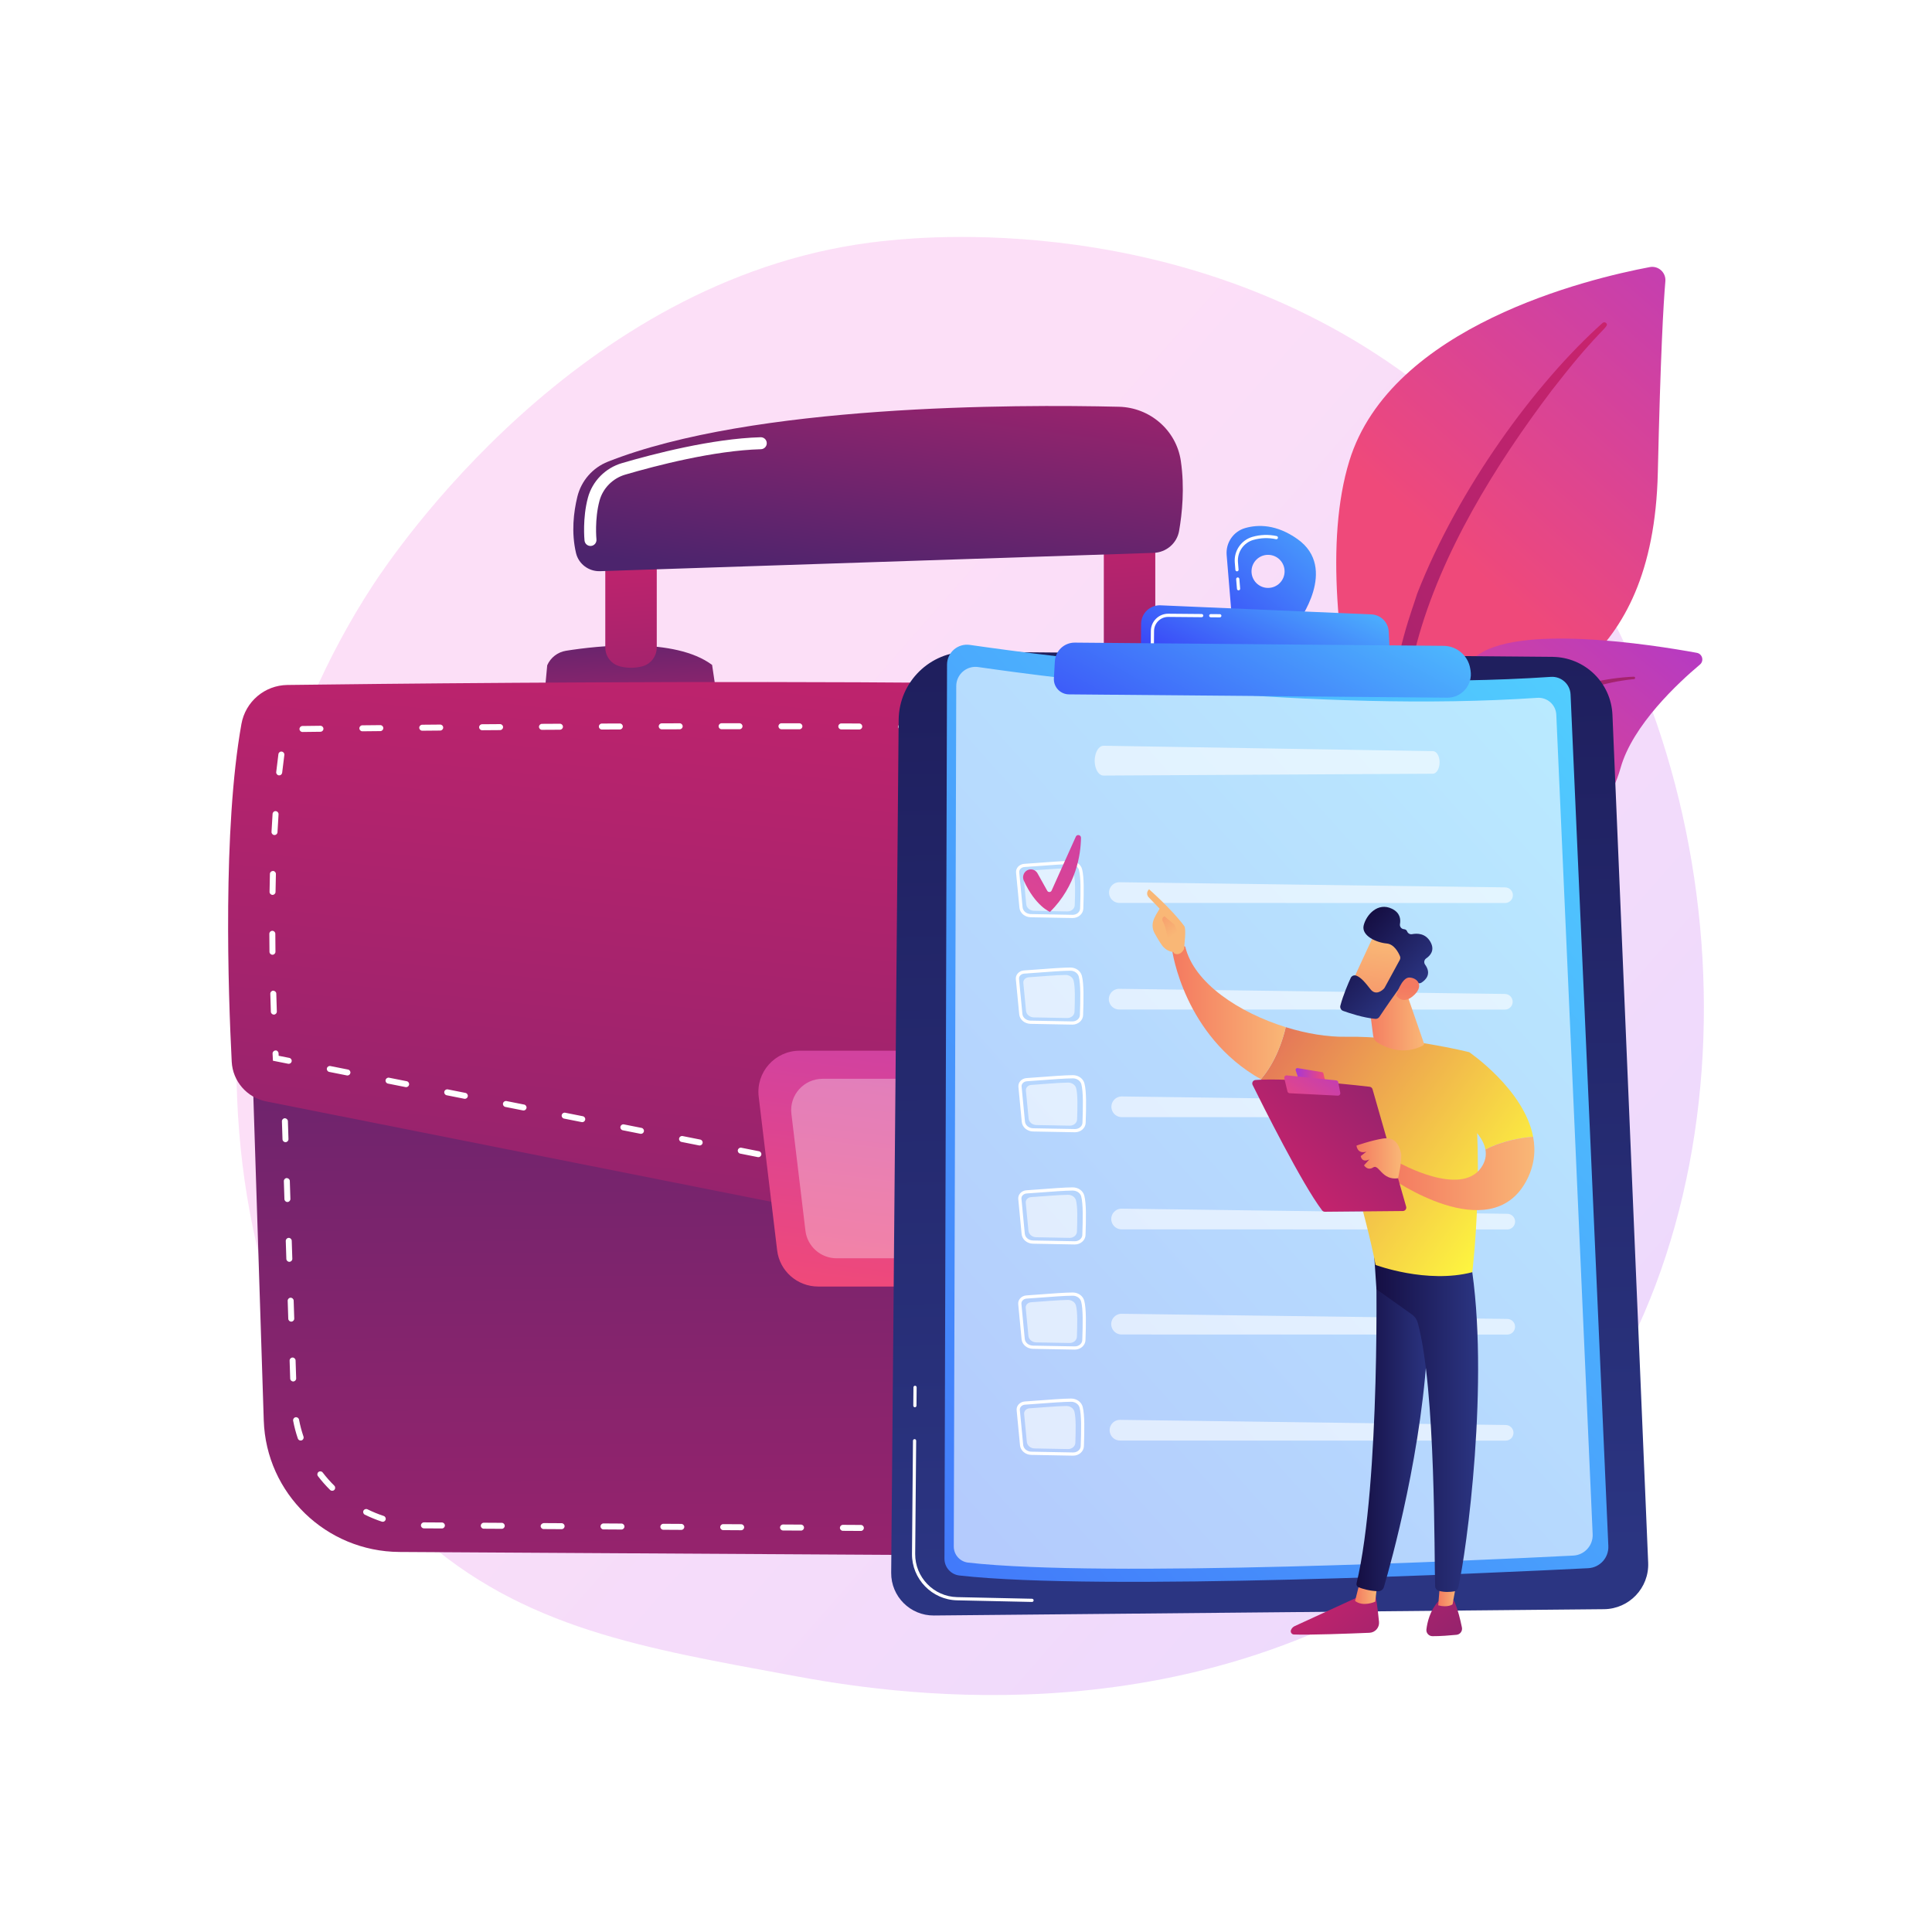 <?xml version="1.0" encoding="utf-8"?>
<!-- Generator: Adobe Illustrator 27.5.0, SVG Export Plug-In . SVG Version: 6.00 Build 0)  -->
<svg version="1.1" xmlns="http://www.w3.org/2000/svg" xmlns:xlink="http://www.w3.org/1999/xlink" x="0px" y="0px"
	 viewBox="0 0 3710 3710" style="enable-background:new 0 0 3710 3710;" xml:space="preserve">
<g id="Background">
	<g>
		<g>
			<rect style="fill:#FFFFFF;" width="3710" height="3710"/>
		</g>
	</g>
</g>
<g id="Illustration">
	<g>
		<linearGradient id="SVGID_1_" gradientUnits="userSpaceOnUse" x1="3477.94" y1="3343.459" x2="1394.859" y2="1516.754">
			<stop  offset="0" style="stop-color:#B37CFF"/>
			<stop  offset="1" style="stop-color:#F895E7"/>
		</linearGradient>
		<path style="opacity:0.3;fill:url(#SVGID_1_);" d="M2932.91,2863.078c-73.35,75.607-138.981,120.051-189.23,153.603
			c-490.073,327.226-1050.28,232.912-1223.482,200.675c-279.44-52.01-515.326-88.7-717.995-271.803
			c-460.524-416.065-438.125-1284.007-86.228-1821.66c41.724-63.75,393.088-584.58,954.507-657.969
			c13.732-1.795,23.977-2.817,32.951-3.767c86.85-9.195,625.045-57.727,1063.888,309.936
			c62.818,52.629,163.911,147.558,257.657,292.342C3367.755,1593.825,3368.841,2413.737,2932.91,2863.078z"/>
		<g>
			<g>
				
					<linearGradient id="SVGID_00000139272166957354458600000006792162287264153254_" gradientUnits="userSpaceOnUse" x1="3584.67" y1="230.887" x2="2823.874" y2="1091.642">
					<stop  offset="0" style="stop-color:#A737D5"/>
					<stop  offset="1" style="stop-color:#EF497A"/>
				</linearGradient>
				<path style="fill:url(#SVGID_00000139272166957354458600000006792162287264153254_);" d="M2699.021,1749.198
					c0,0-6.381-268.27,117.182-340.071c123.562-71.801,358.498-116.691,367.304-501.901c5.156-225.519,10.736-324.12,14.476-367.114
					c1.459-16.771-13.445-30.309-29.988-27.193c-117.024,22.045-497.184,112.786-576.887,372.262
					C2496.618,1192.793,2699.021,1749.198,2699.021,1749.198z"/>
				
					<linearGradient id="SVGID_00000078010925353922450560000009523049600325683887_" gradientUnits="userSpaceOnUse" x1="3305.809" y1="841.648" x2="890.14" y2="2568.713">
					<stop  offset="0" style="stop-color:#CB236D"/>
					<stop  offset="1" style="stop-color:#4C246D"/>
				</linearGradient>
				<path style="fill:url(#SVGID_00000078010925353922450560000009523049600325683887_);" d="M3077.492,620.096
					c-128.457,114.566-276.994,317.323-356.166,520.081c-10.163,33.416-39.889,104.478-52.799,230.737
					c-11.53,105.302-5.798,216.574,8.183,290.231c0.884,4.657,5.375,7.715,10.032,6.831c8.007-1.519,6.942-10.131,6.87-9.859
					c-15.967-125.844-9.339-282.479,27.247-423.809c46.741-173.536,150.994-341.786,258.825-484.486l11.097-14.052
					c83.543-107.289,101.13-108.08,93.321-115.558C3082.257,618.447,3079.369,618.431,3077.492,620.096z"/>
			</g>
			<g>
				
					<linearGradient id="SVGID_00000016077827199548759840000001180304847388361394_" gradientUnits="userSpaceOnUse" x1="3265.86" y1="1018.629" x2="2721.641" y2="1696.126">
					<stop  offset="0" style="stop-color:#A737D5"/>
					<stop  offset="1" style="stop-color:#EF497A"/>
				</linearGradient>
				<path style="fill:url(#SVGID_00000016077827199548759840000001180304847388361394_);" d="M2500.452,2264.984
					c-16.718,8.197,158.265-211.844,213.078-557.435c25.829-162.852,26.167-366.891,118.934-445.52
					c77.207-65.441,339.934-24.126,425.898-8.425c10.742,1.962,14.358,15.531,5.996,22.554
					c-41.225,34.621-129.411,116.285-152.389,198.587c-30.286,108.48-133.421,177.479-225.752,196.152
					c-92.331,18.673-143.693,36.795-188.674,184.453C2652.563,2003.007,2547.953,2241.692,2500.452,2264.984z"/>
				
					<linearGradient id="SVGID_00000070798052010253452340000007974232439407950509_" gradientUnits="userSpaceOnUse" x1="3045.861" y1="961.925" x2="2833.723" y2="1981.219">
					<stop  offset="0" style="stop-color:#CB236D"/>
					<stop  offset="1" style="stop-color:#4C246D"/>
				</linearGradient>
				<path style="fill:url(#SVGID_00000070798052010253452340000007974232439407950509_);" d="M3137.458,1299.438
					c-109.677,4.594-227.406,54.624-287.15,148.472l-5.639,8.955c-13.024,20.998-86.835,170.271-127.83,294.009
					c-0.51,1.543,0.326,3.208,1.868,3.719c2.62,0.867,3.933-2.016,3.683-1.761c28.562-69.903,69.583-158.529,102.255-224.805
					c35.037-72.32,59.557-121.297,139.475-168.21c88.951-50.523,173.931-55.724,173.677-55.672c1.297-0.132,2.241-1.291,2.109-2.588
					C3139.778,1300.309,3138.694,1299.389,3137.458,1299.438z"/>
			</g>
		</g>
		<g>
			
				<linearGradient id="SVGID_00000136378943078148133790000008007380093666347943_" gradientUnits="userSpaceOnUse" x1="1726.331" y1="4214.689" x2="1694.504" y2="1275.938">
				<stop  offset="0" style="stop-color:#CB236D"/>
				<stop  offset="1" style="stop-color:#4C246D"/>
			</linearGradient>
			<path style="fill:url(#SVGID_00000136378943078148133790000008007380093666347943_);" d="M480.638,1923.33l25.859,804.226
				c4.51,140.235,119.594,251.833,260.558,252.664l1925.856,11.351c94.214,0.555,174.476-67.901,188.232-160.671
				c30.114-203.094,68.484-566.486,25.277-907.57H480.638z"/>
			<path style="fill:#FFFFFF;" d="M2653.056,2945.564c-3.076,0-5.624-2.436-5.737-5.533c-0.117-3.165,2.352-5.836,5.528-5.961
				c11.14-0.415,22.258-1.896,33.039-4.411c3.07-0.718,6.179,1.213,6.897,4.3c0.724,3.086-1.201,6.185-4.293,6.903
				c-11.494,2.671-23.342,4.254-35.217,4.702C2653.202,2945.564,2653.128,2945.564,2653.056,2945.564z M2572.609,2945.262h-0.033
				l-34.481-0.202c-3.177-0.023-5.73-2.604-5.714-5.78c0.017-3.165,2.587-5.714,5.747-5.714h0.035l34.481,0.202
				c3.176,0.022,5.729,2.603,5.712,5.78C2578.34,2942.713,2575.769,2945.262,2572.609,2945.262z M2457.671,2944.588
				c-0.01,0-0.022,0-0.022,0l-34.487-0.202c-3.177-0.023-5.73-2.604-5.714-5.78c0.017-3.166,2.587-5.714,5.747-5.714h0.035
				l34.476,0.202c3.176,0.022,5.73,2.603,5.712,5.78C2463.402,2942.04,2460.831,2944.588,2457.671,2944.588z M2342.739,2943.903
				c-0.01,0-0.022,0-0.022,0l-34.493-0.202c-3.177-0.022-5.73-2.603-5.714-5.78c0.017-3.166,2.587-5.714,5.747-5.714
				c0.011,0,0.023,0,0.023,0l34.493,0.202c3.176,0.023,5.73,2.605,5.712,5.78
				C2348.469,2941.355,2345.898,2943.903,2342.739,2943.903z M2227.801,2943.229h-0.033l-34.481-0.202
				c-3.177-0.022-5.73-2.604-5.714-5.78c0.017-3.177,3.082-5.747,5.781-5.714l34.481,0.202c3.176,0.023,5.729,2.604,5.712,5.781
				C2233.531,2940.681,2230.96,2943.229,2227.801,2943.229z M2112.863,2942.556h-0.033l-34.476-0.202
				c-3.177-0.022-5.73-2.603-5.714-5.78c0.017-3.165,2.587-5.714,5.747-5.714c0,0,0.023,0,0.033,0l34.477,0.202
				c3.176,0.023,5.73,2.604,5.712,5.78C2118.593,2940.008,2116.022,2942.556,2112.863,2942.556z M1997.93,2941.871h-0.033
				l-34.481-0.201c-3.177-0.023-5.73-2.605-5.714-5.781c0.017-3.166,2.587-5.712,5.747-5.712h0.033l34.481,0.201
				c3.177,0.023,5.731,2.604,5.714,5.781C2003.661,2939.324,2001.09,2941.871,1997.93,2941.871z M1882.992,2941.198
				c0,0-0.022,0-0.033,0l-34.481-0.202c-3.177-0.023-5.73-2.604-5.714-5.781c0.017-3.164,2.587-5.712,5.747-5.712h0.033
				l34.481,0.202c3.177,0.022,5.731,2.603,5.714,5.78C1888.723,2938.65,1886.152,2941.198,1882.992,2941.198z M1768.06,2940.525
				c0,0-0.022,0-0.033,0l-34.481-0.202c-3.177-0.023-5.731-2.604-5.714-5.781c0.017-3.164,2.587-5.713,5.747-5.713h0.033
				l34.481,0.202c3.177,0.022,5.731,2.603,5.714,5.78C1773.789,2937.977,1771.219,2940.525,1768.06,2940.525z M1653.121,2939.84
				h-0.033l-34.481-0.202c-3.177-0.022-5.731-2.604-5.714-5.78c0.017-3.165,2.587-5.714,5.747-5.714c0.011,0,0.023,0,0.023,0
				l34.492,0.202c3.177,0.022,5.731,2.604,5.714,5.78C1658.851,2937.292,1656.281,2939.84,1653.121,2939.84z M1538.183,2939.167
				c-0.011,0-0.022,0-0.022,0l-34.493-0.202c-3.177-0.022-5.731-2.603-5.714-5.78c0.017-3.166,2.587-5.714,5.747-5.714h0.033
				l34.481,0.202c3.177,0.022,5.731,2.604,5.714,5.78C1543.913,2936.618,1541.343,2939.167,1538.183,2939.167z M1423.251,2938.493
				h-0.033l-34.481-0.202c-3.177-0.022-5.731-2.604-5.714-5.78c0.017-3.166,2.587-5.714,5.747-5.714h0.033l34.481,0.202
				c3.177,0.023,5.731,2.604,5.714,5.78C1428.981,2935.945,1426.411,2938.493,1423.251,2938.493z M1308.313,2937.808h-0.033
				l-34.481-0.201c-3.177-0.023-5.731-2.604-5.714-5.781c0.017-3.166,2.587-5.712,5.747-5.712c0,0,0.022,0,0.033,0l34.482,0.201
				c3.177,0.023,5.731,2.604,5.714,5.781C1314.043,2935.26,1311.473,2937.808,1308.313,2937.808z M1193.375,2937.135
				c0,0-0.023,0-0.033,0l-34.481-0.201c-3.177-0.023-5.731-2.604-5.714-5.781c0.017-3.166,2.587-5.712,5.747-5.712h0.033
				l34.481,0.201c3.177,0.023,5.731,2.604,5.714,5.781C1199.104,2934.587,1196.535,2937.135,1193.375,2937.135z M1078.443,2936.461
				c0,0-0.023,0-0.033,0l-34.481-0.201c-3.177-0.023-5.731-2.604-5.714-5.781c0.016-3.176,2.996-5.321,5.78-5.712l34.481,0.201
				c3.177,0.023,5.73,2.604,5.714,5.781C1084.172,2933.914,1081.602,2936.461,1078.443,2936.461z M963.504,2935.777h-0.033
				l-34.481-0.202c-3.177-0.023-5.731-2.604-5.714-5.78c0.016-3.166,2.587-5.714,5.747-5.714h0.033l34.482,0.202
				c3.177,0.022,5.73,2.603,5.714,5.78C969.234,2933.229,966.664,2935.777,963.504,2935.777z M848.566,2935.104
				c-0.012,0-0.023,0-0.023,0l-34.492-0.202c-3.177-0.023-5.731-2.604-5.714-5.78c0.016-3.165,2.587-5.714,5.747-5.714
				c0.012,0,0.022,0,0.022,0l34.493,0.202c3.177,0.022,5.73,2.603,5.714,5.78C854.296,2932.555,851.726,2935.104,848.566,2935.104z
				 M734.997,2922.262c-0.594,0-1.207-0.09-1.801-0.292c-11.085-3.66-22.057-8.149-32.613-13.357
				c-2.846-1.403-4.018-4.849-2.616-7.689c1.409-2.839,4.844-4.007,7.701-2.615c10.073,4.961,20.552,9.249,31.131,12.751
				c3.014,0.999,4.652,4.242,3.653,7.262C739.656,2920.736,737.411,2922.262,734.997,2922.262z M2758.969,2906.19
				c-1.689,0-3.356-0.741-4.49-2.155c-1.987-2.481-1.583-6.095,0.892-8.083c8.7-6.958,16.742-14.771,23.914-23.2
				c2.048-2.425,5.663-2.727,8.099-0.662c2.418,2.054,2.716,5.679,0.656,8.103c-7.643,8.992-16.219,17.32-25.485,24.739
				C2761.494,2905.773,2760.226,2906.19,2758.969,2906.19z M637.911,2862.761c-1.459,0-2.923-0.55-4.04-1.661
				c-8.363-8.272-16.203-17.173-23.302-26.457c-1.93-2.514-1.447-6.128,1.072-8.058c2.519-1.919,6.14-1.448,8.054,1.077
				c6.785,8.856,14.272,17.365,22.258,25.267c2.256,2.233,2.279,5.87,0.045,8.126
				C640.875,2862.189,639.394,2862.761,637.911,2862.761z M2820.44,2811.444c-0.477,0-0.965-0.056-1.448-0.179
				c-3.07-0.798-4.917-3.94-4.119-7.004c1.532-5.926,2.767-12,3.658-18.06l2.24-15.253c0.454-3.144,3.31-5.355,6.51-4.872
				c3.143,0.461,5.321,3.379,4.86,6.51l-2.239,15.299c-0.954,6.454-2.268,12.93-3.906,19.25
				C2825.327,2809.727,2822.993,2811.444,2820.44,2811.444z M577.362,2766.254c-2.391,0-4.625-1.503-5.439-3.894
				c-3.777-11.056-6.802-22.528-8.996-34.078c-0.594-3.119,1.454-6.128,4.575-6.723c3.098-0.572,6.128,1.459,6.717,4.568
				c2.094,11.034,4.984,21.977,8.581,32.529c1.028,2.998-0.578,6.263-3.58,7.296
				C578.602,2766.154,577.979,2766.254,577.362,2766.254z M2837.158,2697.752c-0.236,0-0.471-0.012-0.713-0.045
				c-3.148-0.393-5.387-3.255-4.994-6.409c1.375-11.124,2.744-22.516,4.096-34.189c0.365-3.155,3.249-5.41,6.37-5.052
				c3.154,0.37,5.41,3.222,5.046,6.375c-1.353,11.696-2.722,23.134-4.109,34.279
				C2842.495,2695.618,2840.021,2697.752,2837.158,2697.752z M562.989,2652.82c-3.087,0-5.64-2.447-5.735-5.568l-1.112-34.47
				c-0.107-3.165,2.385-5.825,5.556-5.926c2.907-0.146,5.825,2.379,5.926,5.568l1.112,34.47c0.107,3.165-2.385,5.825-5.556,5.926
				C563.117,2652.82,563.057,2652.82,562.989,2652.82z M2849.718,2583.487c-0.179,0-0.364-0.011-0.549-0.023
				c-3.16-0.302-5.478-3.109-5.175-6.274c1.071-11.258,2.121-22.696,3.131-34.291c0.276-3.166,3.019-5.331,6.224-5.23
				c3.16,0.269,5.501,3.064,5.225,6.218c-1.01,11.64-2.06,23.099-3.143,34.402
				C2855.151,2581.264,2852.648,2583.487,2849.718,2583.487z M559.29,2537.938c-3.086,0-5.64-2.458-5.735-5.568l-1.106-34.458
				c-0.107-3.166,2.385-5.826,5.556-5.927c3.109-0.045,5.825,2.392,5.926,5.568l1.106,34.459c0.107,3.166-2.385,5.825-5.556,5.926
				C559.419,2537.938,559.358,2537.938,559.29,2537.938z M2859,2468.907c-0.128,0-0.257,0-0.387-0.01
				c-3.164-0.214-5.561-2.953-5.354-6.118c0.753-11.336,1.459-22.797,2.11-34.369c0.175-3.165,2.902-5.679,6.056-5.41
				c3.171,0.179,5.595,2.885,5.416,6.061c-0.652,11.595-1.358,23.1-2.11,34.481C2864.529,2466.573,2862.004,2468.907,2859,2468.907z
				 M555.597,2423.056c-3.086,0-5.64-2.458-5.735-5.568l-1.106-34.458c-0.107-3.165,2.385-5.826,5.556-5.927
				c3.081-0.224,5.831,2.402,5.926,5.568l1.106,34.458c0.107,3.166-2.385,5.826-5.556,5.927
				C555.727,2423.056,555.659,2423.056,555.597,2423.056z M2864.776,2354.104c-0.068,0-0.134,0-0.202,0
				c-3.171-0.112-5.657-2.772-5.545-5.938c0.382-11.403,0.718-22.875,0.993-34.414c0.078-3.187,3.126-5.5,5.882-5.612
				c3.177,0.079,5.685,2.706,5.612,5.881c-0.275,11.585-0.611,23.1-1.004,34.527
				C2870.41,2351.658,2867.856,2354.104,2864.776,2354.104z M551.904,2308.185c-3.086,0-5.64-2.457-5.735-5.566l-1.106-34.471
				c-0.107-3.166,2.385-5.825,5.556-5.926c3.053,0.169,5.831,2.402,5.926,5.568l1.106,34.47c0.107,3.165-2.385,5.825-5.556,5.926
				C552.034,2308.185,551.966,2308.185,551.904,2308.185z M2866.701,2239.166c-3.171,0-5.742-2.57-5.747-5.735
				c-0.017-11.426-0.095-22.898-0.241-34.425c-0.04-3.165,2.502-5.769,5.673-5.815c2.817,0.035,5.776,2.492,5.82,5.68
				c0.146,11.55,0.224,23.066,0.241,34.538c0.005,3.176-2.565,5.757-5.742,5.757H2866.701z M548.211,2193.303
				c-3.086,0-5.64-2.447-5.735-5.567l-1.112-34.47c-0.106-3.166,2.386-5.825,5.556-5.926c2.7-0.068,5.832,2.368,5.927,5.568
				l1.11,34.47c0.107,3.165-2.385,5.825-5.556,5.926C548.341,2193.303,548.279,2193.303,548.211,2193.303z M2864.276,2124.274
				c-3.064,0-5.607-2.414-5.735-5.511c-0.477-11.438-1.028-22.898-1.655-34.358c-0.181-3.165,2.251-5.881,5.42-6.05
				c3.144-0.269,5.871,2.246,6.05,5.422c0.64,11.505,1.19,23.011,1.667,34.515c0.135,3.166-2.329,5.848-5.5,5.984
				C2864.439,2124.274,2864.36,2124.274,2864.276,2124.274z M544.519,2078.421c-3.087,0-5.641-2.447-5.737-5.568l-1.11-34.458
				c-0.107-3.165,2.385-5.826,5.556-5.926c2.71-0.326,5.831,2.379,5.926,5.566l1.111,34.448c0.106,3.177-2.386,5.837-5.556,5.938
				C544.648,2078.421,544.586,2078.421,544.519,2078.421z M2856.89,2009.571c-2.946,0-5.455-2.245-5.718-5.242
				c-1.016-11.416-2.11-22.842-3.294-34.234c-0.331-3.154,1.958-5.983,5.118-6.308c3.16-0.315,5.983,1.964,6.314,5.118
				c1.189,11.459,2.295,22.931,3.311,34.414c0.281,3.154-2.054,5.949-5.214,6.23
				C2857.233,2009.56,2857.059,2009.571,2856.89,2009.571z M540.821,1963.54c-3.087,0-5.64-2.458-5.736-5.568l-1.106-34.458
				c-0.107-3.165,2.385-5.826,5.556-5.927c2.727-0.033,5.825,2.38,5.926,5.568l1.106,34.46c0.107,3.164-2.385,5.825-5.556,5.926
				C540.95,1963.54,540.887,1963.54,540.821,1963.54z M2814.289,1929.08h-34.482c-3.177,0-5.747-2.57-5.747-5.747
				c0-3.176,2.57-5.747,5.747-5.747h34.482c3.177,0,5.747,2.571,5.747,5.747C2820.035,1926.51,2817.465,1929.08,2814.289,1929.08z
				 M2699.35,1929.08h-34.481c-3.177,0-5.747-2.57-5.747-5.747c0-3.176,2.57-5.747,5.747-5.747h34.481
				c3.177,0,5.747,2.571,5.747,5.747C2705.097,1926.51,2702.527,1929.08,2699.35,1929.08z M2584.412,1929.08h-34.481
				c-3.177,0-5.747-2.57-5.747-5.747c0-3.176,2.57-5.747,5.747-5.747h34.481c3.177,0,5.747,2.571,5.747,5.747
				C2590.159,1926.51,2587.589,1929.08,2584.412,1929.08z M2469.474,1929.08h-34.481c-3.177,0-5.747-2.57-5.747-5.747
				c0-3.176,2.57-5.747,5.747-5.747h34.481c3.177,0,5.747,2.571,5.747,5.747C2475.221,1926.51,2472.651,1929.08,2469.474,1929.08z
				 M2354.536,1929.08h-34.481c-3.177,0-5.747-2.57-5.747-5.747c0-3.176,2.57-5.747,5.747-5.747h34.481
				c3.177,0,5.747,2.571,5.747,5.747C2360.283,1926.51,2357.713,1929.08,2354.536,1929.08z M2239.598,1929.08h-34.481
				c-3.177,0-5.747-2.57-5.747-5.747c0-3.176,2.57-5.747,5.747-5.747h34.481c3.177,0,5.747,2.571,5.747,5.747
				C2245.345,1926.51,2242.775,1929.08,2239.598,1929.08z M2124.66,1929.08h-34.482c-3.177,0-5.747-2.57-5.747-5.747
				c0-3.176,2.57-5.747,5.747-5.747h34.482c3.177,0,5.747,2.571,5.747,5.747C2130.407,1926.51,2127.837,1929.08,2124.66,1929.08z
				 M2009.722,1929.08h-34.481c-3.177,0-5.747-2.57-5.747-5.747c0-3.176,2.57-5.747,5.747-5.747h34.481
				c3.177,0,5.747,2.571,5.747,5.747C2015.469,1926.51,2012.899,1929.08,2009.722,1929.08z M1894.783,1929.08h-34.481
				c-3.177,0-5.747-2.57-5.747-5.747c0-3.176,2.57-5.747,5.747-5.747h34.481c3.177,0,5.747,2.571,5.747,5.747
				C1900.53,1926.51,1897.96,1929.08,1894.783,1929.08z M1779.845,1929.08h-34.481c-3.177,0-5.747-2.57-5.747-5.747
				c0-3.176,2.57-5.747,5.747-5.747h34.481c3.177,0,5.747,2.571,5.747,5.747C1785.592,1926.51,1783.022,1929.08,1779.845,1929.08z
				 M1664.907,1929.08h-34.481c-3.177,0-5.747-2.57-5.747-5.747c0-3.176,2.57-5.747,5.747-5.747h34.481
				c3.177,0,5.747,2.571,5.747,5.747C1670.654,1926.51,1668.084,1929.08,1664.907,1929.08z M1549.969,1929.08h-34.482
				c-3.177,0-5.747-2.57-5.747-5.747c0-3.176,2.57-5.747,5.747-5.747h34.482c3.177,0,5.747,2.571,5.747,5.747
				C1555.716,1926.51,1553.146,1929.08,1549.969,1929.08z M1435.031,1929.08h-34.482c-3.177,0-5.747-2.57-5.747-5.747
				c0-3.176,2.57-5.747,5.747-5.747h34.482c3.177,0,5.747,2.571,5.747,5.747C1440.778,1926.51,1438.208,1929.08,1435.031,1929.08z
				 M1320.093,1929.08h-34.481c-3.177,0-5.747-2.57-5.747-5.747c0-3.176,2.57-5.747,5.747-5.747h34.481
				c3.177,0,5.747,2.571,5.747,5.747C1325.84,1926.51,1323.27,1929.08,1320.093,1929.08z M1205.155,1929.08h-34.481
				c-3.177,0-5.747-2.57-5.747-5.747c0-3.176,2.57-5.747,5.747-5.747h34.481c3.177,0,5.747,2.571,5.747,5.747
				C1210.902,1926.51,1208.332,1929.08,1205.155,1929.08z M1090.217,1929.08h-34.481c-3.177,0-5.747-2.57-5.747-5.747
				c0-3.176,2.57-5.747,5.747-5.747h34.481c3.177,0,5.747,2.571,5.747,5.747C1095.964,1926.51,1093.394,1929.08,1090.217,1929.08z
				 M975.279,1929.08h-34.481c-3.177,0-5.747-2.57-5.747-5.747c0-3.176,2.57-5.747,5.747-5.747h34.481
				c3.177,0,5.747,2.571,5.747,5.747C981.026,1926.51,978.456,1929.08,975.279,1929.08z M860.341,1929.08h-34.482
				c-3.177,0-5.747-2.57-5.747-5.747c0-3.176,2.57-5.747,5.747-5.747h34.482c3.177,0,5.747,2.571,5.747,5.747
				C866.087,1926.51,863.517,1929.08,860.341,1929.08z M745.402,1929.08h-34.482c-3.177,0-5.747-2.57-5.747-5.747
				c0-3.176,2.57-5.747,5.747-5.747h34.482c3.177,0,5.747,2.571,5.747,5.747C751.149,1926.51,748.579,1929.08,745.402,1929.08z
				 M630.464,1929.08h-34.481c-3.177,0-5.747-2.57-5.747-5.747c0-3.176,2.57-5.747,5.747-5.747h34.481
				c3.177,0,5.747,2.571,5.747,5.747C636.211,1926.51,633.641,1929.08,630.464,1929.08z"/>
			
				<linearGradient id="SVGID_00000067921925966355153130000004994820674408500661_" gradientUnits="userSpaceOnUse" x1="1218.034" y1="1500.33" x2="1203.888" y2="1157.301">
				<stop  offset="0" style="stop-color:#CB236D"/>
				<stop  offset="1" style="stop-color:#4C246D"/>
			</linearGradient>
			<path style="fill:url(#SVGID_00000067921925966355153130000004994820674408500661_);" d="M1045.04,1339.501l5.794-62.024
				c6.54-14.807,20.119-25.291,36.168-27.845c59.999-9.551,208.799-26.34,280.446,27.205l10.703,72.075L1045.04,1339.501z"/>
			
				<linearGradient id="SVGID_00000127753982561354021400000011697832744122117811_" gradientUnits="userSpaceOnUse" x1="1200.125" y1="985.314" x2="1270.852" y2="1968.432">
				<stop  offset="0" style="stop-color:#CB236D"/>
				<stop  offset="1" style="stop-color:#4C246D"/>
			</linearGradient>
			<path style="fill:url(#SVGID_00000127753982561354021400000011697832744122117811_);" d="M1232.463,1279.823
				c-13.814,3.368-27.653,3.358-41.517-0.048c-16.774-4.123-28.608-19.131-28.608-36.328l0.001-194.216h98.837l0.002,194.071
				C1261.179,1260.577,1249.321,1275.712,1232.463,1279.823z"/>
			
				<linearGradient id="SVGID_00000094580775622463207700000007709428111083569840_" gradientUnits="userSpaceOnUse" x1="2173.72" y1="1460.92" x2="2159.575" y2="1117.891">
				<stop  offset="0" style="stop-color:#CB236D"/>
				<stop  offset="1" style="stop-color:#4C246D"/>
			</linearGradient>
			<path style="fill:url(#SVGID_00000094580775622463207700000007709428111083569840_);" d="M2002.352,1339.501l5.794-62.024
				c6.54-14.807,20.12-25.291,36.166-27.845c60-9.551,208.8-26.34,280.447,27.205l10.704,72.075L2002.352,1339.501z"/>
			
				<linearGradient id="SVGID_00000077313565316442281590000002800100948139528368_" gradientUnits="userSpaceOnUse" x1="2153.24" y1="916.745" x2="2223.968" y2="1899.861">
				<stop  offset="0" style="stop-color:#CB236D"/>
				<stop  offset="1" style="stop-color:#4C246D"/>
			</linearGradient>
			<path style="fill:url(#SVGID_00000077313565316442281590000002800100948139528368_);" d="M2189.776,1279.823
				c-13.814,3.368-27.653,3.358-41.518-0.048c-16.775-4.123-28.608-19.131-28.607-36.328l0.001-214.678h98.838l0.001,214.533
				C2218.49,1260.577,2206.634,1275.712,2189.776,1279.823z"/>
			
				<linearGradient id="SVGID_00000132074043768247789820000013642248247084982165_" gradientUnits="userSpaceOnUse" x1="1760.666" y1="437.998" x2="1665.182" y2="1138.207">
				<stop  offset="0" style="stop-color:#CB236D"/>
				<stop  offset="1" style="stop-color:#4C246D"/>
			</linearGradient>
			<path style="fill:url(#SVGID_00000132074043768247789820000013642248247084982165_);" d="M1152.302,1096.838l1062.929-35.186
				c24.235-0.802,44.796-18.284,48.958-42.061c5.823-33.274,10.956-83.091,3.301-134.732
				c-8.704-58.724-59.216-102.348-118.838-103.766c-198.291-4.719-703.088-4.576-981.306,105.478
				c-29.425,11.64-51.25,36.787-58.701,67.42c-7.105,29.215-11.827,68.227-2.544,107.934
				C1111.03,1083.023,1130.553,1097.558,1152.302,1096.838z"/>
			<path style="fill:#FFFFFF;" d="M1133.891,1048.411c-5.831,0-10.826-4.41-11.426-10.338c-0.175-1.739-4.164-42.911,6.566-82.567
				c8.53-31.507,33.443-56.829,65.023-66.1c59.523-17.466,173.305-47.155,266.546-49.781c6.387-0.157,11.634,4.838,11.809,11.169
				c0.179,6.353-4.822,11.64-11.169,11.819c-90.654,2.537-202.259,31.698-260.715,48.86c-23.959,7.026-42.85,26.198-49.304,50.038
				c-9.636,35.603-5.921,73.868-5.881,74.25c0.634,6.319-3.968,11.953-10.281,12.594
				C1134.666,1048.39,1134.272,1048.411,1133.891,1048.411z"/>
			
				<linearGradient id="SVGID_00000088128763444398516680000017727267811774488975_" gradientUnits="userSpaceOnUse" x1="1789.464" y1="983.312" x2="1439.361" y2="4250.942">
				<stop  offset="0" style="stop-color:#CB236D"/>
				<stop  offset="1" style="stop-color:#4C246D"/>
			</linearGradient>
			<path style="fill:url(#SVGID_00000088128763444398516680000017727267811774488975_);" d="M551.878,1315.339
				c343.399-4.391,1828.921-19.999,2260.433,32.063c37.154,4.483,67.471,31.662,75.518,68.042
				c25.498,115.27,76.795,383.052,70.715,648.489c-0.828,36.123-27.314,66.601-62.977,73.349l-984.998,186.346h-349.889
				L511.15,2115.007c-36.994-7.354-64.263-38.686-66.178-76.184c-6.822-133.541-17.486-446.881,18.629-648.568
				C471.276,1347.398,508.145,1315.898,551.878,1315.339z"/>
			<path style="fill:#FFFFFF;" d="M1569.04,2244.498c-0.37,0-0.747-0.033-1.129-0.112l-33.818-6.724
				c-3.11-0.617-5.135-3.637-4.512-6.757c0.623-3.097,3.608-5.196,6.757-4.512l33.516,6.668c0.253-0.033,0.51-0.056,0.769-0.056
				h34.482c3.175,0,5.747,2.57,5.747,5.747c0,3.177-2.571,5.747-5.747,5.747h-34.482c-0.27,0-0.533-0.022-0.792-0.056
				C1569.573,2244.476,1569.309,2244.498,1569.04,2244.498z M1834.98,2244.498h-34.481c-3.177,0-5.747-2.57-5.747-5.747
				c0-3.177,2.57-5.747,5.747-5.747h34.481c3.175,0,5.747,2.57,5.747,5.747C1840.727,2241.928,1838.156,2244.498,1834.98,2244.498z
				 M1720.042,2244.498h-34.481c-3.177,0-5.747-2.57-5.747-5.747c0-3.177,2.57-5.747,5.747-5.747h34.481
				c3.175,0,5.747,2.57,5.747,5.747C1725.789,2241.928,1723.218,2244.498,1720.042,2244.498z M1915.207,2242.118
				c-2.712,0-5.12-1.919-5.641-4.68c-0.588-3.121,1.46-6.128,4.58-6.712l33.88-6.409c3.148-0.562,6.129,1.458,6.712,4.579
				c0.59,3.121-1.458,6.128-4.579,6.712l-33.882,6.409C1915.92,2242.085,1915.56,2242.118,1915.207,2242.118z M1456.307,2222.094
				c-0.371,0-0.747-0.033-1.128-0.113l-33.82-6.723c-3.109-0.617-5.134-3.648-4.511-6.757c0.617-3.099,3.586-5.13,6.757-4.512
				l33.818,6.724c3.109,0.617,5.135,3.637,4.512,6.757C1461.392,2220.198,1458.996,2222.094,1456.307,2222.094z M2028.141,2220.747
				c-2.71,0-5.118-1.919-5.64-4.68c-0.59-3.121,1.46-6.129,4.58-6.712l33.88-6.409c3.109-0.595,6.123,1.458,6.712,4.579
				c0.59,3.121-1.46,6.128-4.579,6.712l-33.881,6.409C2028.853,2220.714,2028.495,2220.747,2028.141,2220.747z M1343.575,2199.679
				c-0.371,0-0.747-0.033-1.129-0.113l-33.819-6.723c-3.109-0.617-5.134-3.637-4.511-6.757c0.617-3.098,3.614-5.153,6.757-4.512
				l33.818,6.724c3.109,0.617,5.136,3.636,4.512,6.757C1348.658,2197.782,1346.263,2199.679,1343.575,2199.679z M2141.075,2199.387
				c-2.71,0-5.118-1.919-5.64-4.68c-0.59-3.121,1.46-6.129,4.579-6.712l33.881-6.409c3.115-0.539,6.123,1.458,6.712,4.579
				c0.589,3.121-1.46,6.128-4.58,6.712l-33.88,6.409C2141.788,2199.354,2141.429,2199.387,2141.075,2199.387z M2254.01,2178.015
				c-2.71,0-5.118-1.919-5.64-4.68c-0.59-3.121,1.458-6.129,4.579-6.712l33.881-6.409c3.121-0.561,6.123,1.46,6.712,4.579
				c0.588,3.121-1.46,6.128-4.58,6.712l-33.881,6.409C2254.723,2177.982,2254.364,2178.015,2254.01,2178.015z M1230.843,2177.275
				c-0.372,0-0.747-0.033-1.129-0.113l-33.819-6.723c-3.109-0.618-5.134-3.637-4.511-6.757c0.623-3.109,3.592-5.175,6.756-4.512
				l33.819,6.723c3.109,0.618,5.135,3.648,4.513,6.757C1235.926,2175.377,1233.53,2177.275,1230.843,2177.275z M2366.945,2156.655
				c-2.711,0-5.118-1.919-5.64-4.68c-0.59-3.121,1.458-6.129,4.579-6.712l33.882-6.409c3.125-0.606,6.123,1.47,6.711,4.579
				c0.59,3.121-1.458,6.13-4.579,6.712l-33.882,6.409C2367.657,2156.622,2367.298,2156.655,2366.945,2156.655z M1118.11,2154.86
				c-0.371,0-0.747-0.033-1.123-0.113l-33.819-6.712c-3.115-0.617-5.135-3.637-4.517-6.757c0.612-3.098,3.664-5.196,6.751-4.511
				l33.818,6.712c3.115,0.617,5.141,3.637,4.518,6.756C1123.199,2152.962,1120.797,2154.86,1118.11,2154.86z M2479.879,2135.285
				c-2.711,0-5.118-1.919-5.641-4.681c-0.588-3.119,1.46-6.129,4.58-6.711l33.88-6.41c3.132-0.538,6.124,1.46,6.712,4.58
				c0.59,3.121-1.459,6.128-4.579,6.712l-33.881,6.409C2480.592,2135.25,2480.232,2135.285,2479.879,2135.285z M1005.377,2132.456
				c-0.371,0-0.747-0.034-1.129-0.113l-33.819-6.724c-3.109-0.617-5.135-3.636-4.513-6.756c0.623-3.099,3.598-5.13,6.757-4.512
				l33.819,6.723c3.109,0.617,5.135,3.637,4.512,6.757C1010.461,2130.558,1008.065,2132.456,1005.377,2132.456z M2592.814,2113.925
				c-2.711,0-5.119-1.919-5.641-4.681c-0.588-3.119,1.46-6.129,4.58-6.711l33.88-6.41c3.138-0.583,6.123,1.46,6.712,4.58
				c0.59,3.121-1.458,6.128-4.579,6.712l-33.881,6.409C2593.527,2113.89,2593.167,2113.925,2592.814,2113.925z M892.644,2110.052
				c-0.37,0-0.746-0.034-1.128-0.113l-33.819-6.724c-3.109-0.617-5.135-3.637-4.513-6.757c0.618-3.109,3.627-5.152,6.757-4.511
				l33.819,6.723c3.109,0.617,5.135,3.648,4.513,6.757C897.729,2108.155,895.332,2110.052,892.644,2110.052z M2705.748,2092.553
				c-2.71,0-5.118-1.919-5.64-4.68c-0.59-3.121,1.46-6.129,4.58-6.712l33.88-6.409c3.142-0.517,6.129,1.47,6.712,4.579
				c0.59,3.121-1.46,6.128-4.579,6.712l-33.881,6.409C2706.462,2092.52,2706.102,2092.553,2705.748,2092.553z M779.911,2087.637
				c-0.37,0-0.746-0.035-1.128-0.113l-33.819-6.724c-3.109-0.617-5.136-3.637-4.513-6.757c0.623-3.109,3.603-5.163,6.757-4.511
				l33.819,6.723c3.109,0.617,5.135,3.636,4.512,6.757C784.996,2085.74,782.6,2087.637,779.911,2087.637z M2818.683,2071.193
				c-2.71,0-5.118-1.919-5.64-4.68c-0.59-3.121,1.46-6.129,4.579-6.712l33.882-6.409c3.148-0.551,6.128,1.458,6.712,4.579
				c0.588,3.121-1.46,6.128-4.58,6.712l-33.88,6.409C2819.395,2071.159,2819.037,2071.193,2818.683,2071.193z M667.179,2065.232
				c-0.37,0-0.746-0.033-1.128-0.112l-33.819-6.724c-3.109-0.617-5.135-3.636-4.513-6.757c0.617-3.098,3.631-5.196,6.757-4.513
				l33.819,6.724c3.109,0.617,5.135,3.637,4.513,6.757C672.264,2063.336,669.867,2065.232,667.179,2065.232z M554.446,2042.828
				c-0.37,0-0.746-0.033-1.128-0.111l-29.211-5.815l-0.685-13.66c-0.152-3.165,2.295-5.858,5.466-6.004
				c3.092-0.64,5.864,2.278,6.016,5.465l0.231,4.681l20.428,4.063c3.109,0.617,5.135,3.648,4.512,6.757
				C559.531,2040.943,557.135,2042.828,554.446,2042.828z M2874.02,2001.938c-3.144,0-5.708-2.525-5.747-5.679
				c-0.146-11.484-0.387-22.943-0.724-34.37c-0.09-3.176,2.408-5.814,5.578-5.915c2.998,0.09,5.821,2.391,5.916,5.578
				c0.337,11.494,0.578,23.022,0.724,34.571c0.039,3.165-2.503,5.77-5.675,5.815
				C2874.07,2001.938,2874.041,2001.938,2874.02,2001.938z M525.852,1948.319c-3.08,0-5.634-2.447-5.735-5.556
				c-0.376-11.067-0.73-22.596-1.055-34.504c-0.084-3.177,2.419-5.814,5.59-5.904c3.104,0.27,5.815,2.414,5.904,5.591
				c0.326,11.886,0.674,23.391,1.044,34.437c0.107,3.165-2.379,5.825-5.55,5.938C525.988,1948.319,525.92,1948.319,525.852,1948.319
				z M2869.49,1887.123c-3.002,0-5.533-2.334-5.73-5.376c-0.746-11.528-1.565-22.966-2.458-34.336
				c-0.247-3.165,2.116-5.927,5.281-6.173c3.121-0.382,5.932,2.121,6.179,5.274c0.892,11.416,1.723,22.921,2.469,34.493
				c0.202,3.165-2.2,5.904-5.365,6.107C2869.743,1887.123,2869.614,1887.123,2869.49,1887.123z M523.226,1833.392
				c-3.143,0-5.714-2.525-5.747-5.679c-0.129-11.336-0.224-22.865-0.275-34.526c-0.012-3.177,2.548-5.758,5.724-5.77
				c0.006,0,0.017,0,0.017,0c3.171,0,5.741,2.56,5.753,5.725c0.051,11.64,0.146,23.122,0.275,34.437
				c0.033,3.176-2.508,5.78-5.679,5.814H523.226z M2859.528,1772.556c-2.895,0-5.387-2.178-5.707-5.13
				c-1.251-11.55-2.554-22.954-3.912-34.201c-0.376-3.142,1.869-6.005,5.017-6.387c3.21-0.438,6.017,1.863,6.399,5.018
				c1.357,11.292,2.671,22.741,3.923,34.335c0.343,3.154-1.942,5.993-5.096,6.33
				C2859.944,1772.545,2859.736,1772.556,2859.528,1772.556z M523.372,1718.443h-0.09c-3.171-0.045-5.702-2.661-5.657-5.838
				c0.175-11.471,0.405-22.998,0.697-34.537c0.078-3.177,2.727-5.5,5.893-5.601c3.17,0.078,5.679,2.716,5.601,5.893
				c-0.292,11.494-0.522,22.988-0.696,34.425C529.068,1715.928,526.51,1718.443,523.372,1718.443z M2844.948,1658.516
				c-2.807,0-5.259-2.054-5.68-4.916c-1.712-11.618-3.446-22.977-5.191-34.045c-0.5-3.131,1.644-6.084,4.776-6.577
				c3.109-0.471,6.078,1.649,6.572,4.781c1.756,11.112,3.502,22.516,5.214,34.178c0.46,3.132-1.711,6.05-4.849,6.522
				C2845.509,1658.493,2845.223,1658.516,2844.948,1658.516z M527.127,1603.538c-0.101,0-0.202,0-0.303-0.012
				c-3.171-0.157-5.607-2.862-5.444-6.039c0.606-11.572,1.285-23.089,2.043-34.503c0.214-3.177,2.947-5.68,6.117-5.354
				c3.165,0.213,5.562,2.952,5.355,6.117c-0.759,11.37-1.437,22.819-2.032,34.347
				C532.699,1601.159,530.162,1603.538,527.127,1603.538z M2826.209,1545.047c-2.722,0-5.141-1.941-5.646-4.714
				c-2.178-11.865-4.316-23.157-6.393-33.831c-0.606-3.121,1.426-6.14,4.541-6.746c3.109-0.617,6.134,1.437,6.74,4.546
				c2.087,10.719,4.237,22.056,6.415,33.965c0.572,3.121-1.493,6.117-4.613,6.689
				C2826.899,1545.014,2826.552,1545.047,2826.209,1545.047z M536.135,1488.948c-0.208,0-0.422-0.011-0.634-0.034
				c-3.154-0.347-5.433-3.187-5.085-6.341c1.291-11.696,2.694-23.178,4.209-34.38c0.432-3.144,3.323-5.5,6.465-4.917
				c3.148,0.426,5.354,3.311,4.927,6.465c-1.503,11.112-2.895,22.483-4.176,34.09
				C541.516,1486.771,539.024,1488.948,536.135,1488.948z M2798.557,1436.968c-0.219,0-0.442-0.011-0.672-0.033
				c-10.641-1.246-22.039-2.48-34.179-3.671c-3.16-0.314-5.472-3.131-5.157-6.285c0.308-3.165,3.031-5.287,6.28-5.164
				c12.218,1.213,23.683,2.447,34.392,3.693c3.148,0.371,5.41,3.222,5.039,6.376
				C2803.917,1434.813,2801.436,1436.968,2798.557,1436.968z M2684.086,1426.619c-0.14,0-0.281,0-0.421-0.011
				c-11.052-0.797-22.506-1.571-34.353-2.323c-3.166-0.202-5.573-2.93-5.371-6.095c0.197-3.187,2.952-5.589,6.101-5.377
				c11.881,0.753,23.369,1.527,34.453,2.324c3.166,0.236,5.545,2.986,5.315,6.15
				C2689.597,1424.306,2687.07,1426.619,2684.086,1426.619z M2569.344,1419.76c-0.101,0-0.196,0-0.298-0.01
				c-11.208-0.572-22.679-1.123-34.415-1.662c-3.17-0.146-5.623-2.829-5.477-5.994c0.146-3.164,2.895-5.691,6.004-5.477
				c11.758,0.539,23.246,1.089,34.471,1.661c3.17,0.157,5.611,2.862,5.449,6.027
				C2574.922,1417.381,2572.379,1419.76,2569.344,1419.76z M2454.511,1414.732c-0.072,0-0.146,0-0.224,0l-34.442-1.246
				c-3.176-0.111-5.657-2.772-5.545-5.948c0.113-3.155,2.941-5.501,5.938-5.546l34.487,1.246c3.171,0.124,5.646,2.795,5.523,5.961
				C2460.13,1412.296,2457.582,1414.732,2454.511,1414.732z M2339.624,1410.904c-0.061,0-0.117,0-0.173,0l-34.458-0.976
				c-3.171-0.09-5.675-2.728-5.591-5.904c0.084-3.177,2.29-5.511,5.904-5.589l34.481,0.976c3.177,0.101,5.669,2.75,5.578,5.916
				C2345.27,1408.447,2342.717,1410.904,2339.624,1410.904z M2224.72,1407.93c-0.045,0-0.09,0-0.09,0l-34.516-0.763
				c-3.171-0.067-5.691-2.693-5.623-5.87c0.067-3.132,2.626-5.624,5.747-5.624c0,0,0.078,0,0.123,0l34.481,0.763
				c3.177,0.079,5.691,2.706,5.618,5.882C2230.388,1405.438,2227.829,1407.93,2224.72,1407.93z M2109.792,1405.618
				c-0.033,0-0.072,0-0.106,0l-34.471-0.595c-3.17-0.056-5.702-2.671-5.652-5.836c0.051-3.142,2.616-5.657,5.747-5.657h0.095
				l34.493,0.595c3.177,0.055,5.696,2.683,5.64,5.858C2115.479,1403.115,2112.919,1405.618,2109.792,1405.618z M580.841,1405.607
				c-3.142,0-5.708-2.525-5.747-5.669c-0.039-3.176,2.503-5.78,5.674-5.825l34.509-0.415h0.068c3.142,0,5.708,2.525,5.747,5.679
				c0.039,3.177-2.503,5.78-5.68,5.815l-34.498,0.415C580.891,1405.607,580.864,1405.607,580.841,1405.607z M695.835,1404.293
				c-3.148,0-5.714-2.537-5.747-5.691c-0.033-3.177,2.514-5.769,5.691-5.803l34.499-0.347c0.022,0,0.039,0,0.039,0
				c3.166,0,5.735,2.537,5.764,5.691c0.028,3.176-2.521,5.769-5.692,5.803l-34.497,0.347
				C695.875,1404.293,695.852,1404.293,695.835,1404.293z M1994.854,1403.81c-0.022,0-0.051,0-0.078,0l-34.47-0.448
				c-3.171-0.045-5.714-2.649-5.674-5.815c0.039-3.154,2.604-5.679,5.747-5.679c0,0,0.045,0,0.074,0l34.481,0.448
				c3.176,0.045,5.712,2.649,5.668,5.826C2000.557,1401.285,1997.992,1403.81,1994.854,1403.81z M810.824,1403.183
				c-3.148,0-5.72-2.538-5.747-5.692c-0.028-3.176,2.519-5.769,5.696-5.802l34.499-0.303c0.016,0,0.034,0,0.034,0
				c3.171,0,5.735,2.537,5.764,5.702c0.028,3.165-2.526,5.769-5.696,5.792l-34.499,0.303
				C810.857,1403.183,810.841,1403.183,810.824,1403.183z M1879.922,1402.453c-0.016,0-0.039,0-0.039,0l-34.493-0.325
				c-3.17-0.023-5.724-2.627-5.696-5.793c0.029-3.164,2.593-5.701,5.747-5.701c0.017,0,0.035,0,0.035,0l34.504,0.325
				c3.177,0.033,5.725,2.626,5.69,5.803C1885.636,1399.916,1883.071,1402.453,1879.922,1402.453z M925.801,1402.251
				c-3.154,0-5.724-2.548-5.747-5.702c-0.022-3.177,2.531-5.77,5.708-5.792l34.481-0.247h0.045c3.154,0,5.724,2.548,5.747,5.702
				c0.023,3.177-2.531,5.77-5.702,5.792l-34.493,0.247H925.801z M1764.984,1401.476h-0.039l-34.476-0.224
				c-3.171-0.023-5.73-2.604-5.714-5.78c0.017-3.165,2.587-5.714,5.747-5.714h0.035l34.486,0.224
				c3.177,0.023,5.731,2.616,5.708,5.792C1770.709,1398.928,1768.138,1401.476,1764.984,1401.476z M1040.778,1401.476
				c-3.16,0-5.73-2.548-5.747-5.714c-0.016-3.176,2.537-5.757,5.714-5.78l34.499-0.191c0.01,0,0.016,0,0.016,0
				c3.171,0,5.741,2.56,5.758,5.725c0.017,3.164-2.548,5.757-5.719,5.769l-34.486,0.191
				C1040.813,1401.476,1040.79,1401.476,1040.778,1401.476z M1155.756,1400.904c-3.164,0-5.735-2.558-5.747-5.724
				c-0.01-3.177,2.548-5.758,5.725-5.77l34.493-0.134h0.016c3.171,0,5.741,2.558,5.753,5.724c0.012,3.177-2.548,5.758-5.724,5.77
				l-34.493,0.134H1155.756z M1650.04,1400.814h-0.016l-34.487-0.135c-3.177-0.011-5.735-2.593-5.725-5.77
				c0.012-3.165,2.583-5.724,5.747-5.724h0.023l34.481,0.135c3.177,0.011,5.735,2.593,5.724,5.769
				C1655.777,1398.254,1653.206,1400.814,1650.04,1400.814z M1270.722,1400.511c-3.165,0-5.735-2.559-5.747-5.724
				c-0.011-3.177,2.554-5.758,5.73-5.77l34.493-0.078c2.946-0.236,5.753,2.57,5.758,5.735c0.006,3.177-2.56,5.747-5.735,5.758
				l-34.481,0.078H1270.722z M1535.092,1400.444h-0.006l-34.481-0.056c-3.177,0-5.747-2.581-5.741-5.758
				c0.006-3.165,2.576-5.735,5.747-5.735h0.006l34.486,0.056c3.177,0.01,5.742,2.582,5.737,5.757
				C1540.833,1397.873,1538.262,1400.444,1535.092,1400.444z M1385.672,1400.331c-3.171,0-5.741-2.57-5.747-5.735
				c-0.006-3.177,2.564-5.758,5.741-5.758h34.375c3.171,0,5.803,2.582,5.797,5.747c0,3.177-2.515,5.747-5.685,5.747h-34.476
				H1385.672z"/>
			
				<linearGradient id="SVGID_00000021111668572001944490000010207207340969797274_" gradientUnits="userSpaceOnUse" x1="1814.87" y1="1386.581" x2="1676.949" y2="2479.329">
				<stop  offset="0" style="stop-color:#A737D5"/>
				<stop  offset="1" style="stop-color:#EF497A"/>
			</linearGradient>
			<path style="fill:url(#SVGID_00000021111668572001944490000010207207340969797274_);" d="M1877.626,2470.526h-306.53
				c-40.17,0-73.998-29.887-78.764-69.586l-35.416-294.961c-5.642-46.986,31.222-88.323,78.765-88.323h368.242
				c46.579,0,83.132,39.755,79.016,85.932l-26.299,294.962C1953.008,2439.292,1918.717,2470.526,1877.626,2470.526z"/>
			<defs>
				
					<filter id="Adobe_OpacityMaskFilter" filterUnits="userSpaceOnUse" x="1519.282" y="2071.592" width="401.037" height="344.683">
					<feFlood  style="flood-color:white;flood-opacity:1" result="back"/>
					<feBlend  in="SourceGraphic" in2="back" mode="normal"/>
				</filter>
			</defs>
			
				<mask maskUnits="userSpaceOnUse" x="1519.282" y="2071.592" width="401.037" height="344.683" id="SVGID_00000061431244974195024760000008355212391107190444_">
				<g style="filter:url(#Adobe_OpacityMaskFilter);">
					<defs>
						
							<filter id="Adobe_OpacityMaskFilter_00000038397804263070454570000018349697864310979472_" filterUnits="userSpaceOnUse" x="1519.282" y="2071.592" width="401.037" height="344.683">
							<feFlood  style="flood-color:white;flood-opacity:1" result="back"/>
							<feBlend  in="SourceGraphic" in2="back" mode="normal"/>
						</filter>
					</defs>
					
						<mask maskUnits="userSpaceOnUse" x="1519.282" y="2071.592" width="401.037" height="344.683" id="SVGID_00000061431244974195024760000008355212391107190444_">
						<g style="filter:url(#Adobe_OpacityMaskFilter_00000038397804263070454570000018349697864310979472_);">
						</g>
					</mask>
					
						<linearGradient id="SVGID_00000130621867978297456900000015881452306471761799_" gradientUnits="userSpaceOnUse" x1="1519.282" y1="2243.933" x2="1920.319" y2="2243.933">
						<stop  offset="0" style="stop-color:#FFFFFF"/>
						<stop  offset="1" style="stop-color:#000000"/>
					</linearGradient>
					
						<path style="mask:url(#SVGID_00000061431244974195024760000008355212391107190444_);fill:url(#SVGID_00000130621867978297456900000015881452306471761799_);" d="
						M1839.923,2416.275H1606.62c-30.574,0-56.321-22.746-59.949-52.961l-26.954-224.5c-4.293-35.761,23.764-67.223,59.948-67.223
						h280.274c35.45,0,63.271,30.257,60.139,65.406l-20.016,224.497C1897.296,2392.502,1871.198,2416.275,1839.923,2416.275z"/>
				</g>
			</mask>
			
				<linearGradient id="SVGID_00000054234401214442673710000016925570336817130377_" gradientUnits="userSpaceOnUse" x1="1519.282" y1="2243.933" x2="1920.319" y2="2243.933">
				<stop  offset="0" style="stop-color:#FFFFFF"/>
				<stop  offset="1" style="stop-color:#FFFFFF"/>
			</linearGradient>
			<path style="opacity:0.32;fill:url(#SVGID_00000054234401214442673710000016925570336817130377_);" d="M1839.923,2416.275
				H1606.62c-30.574,0-56.321-22.746-59.949-52.961l-26.954-224.5c-4.293-35.761,23.764-67.223,59.948-67.223h280.274
				c35.45,0,63.271,30.257,60.139,65.406l-20.016,224.497C1897.296,2392.502,1871.198,2416.275,1839.923,2416.275z"/>
		</g>
		<g>
			
				<linearGradient id="SVGID_00000087389221256304767770000007194300048515671484_" gradientUnits="userSpaceOnUse" x1="2418.493" y1="2974.777" x2="2315.267" y2="-80.753" gradientTransform="matrix(1 0.009 -0.009 1 45.53 2.469)">
				<stop  offset="0" style="stop-color:#2B3582"/>
				<stop  offset="1" style="stop-color:#150E42"/>
			</linearGradient>
			<path style="fill:url(#SVGID_00000087389221256304767770000007194300048515671484_);" d="M1725.69,1382.385
				c0.638-72.892,60.247-131.465,133.139-130.827l1122.388,9.831c61.921,0.542,112.555,49.515,115.162,111.384l68.595,1627.979
				c2.04,48.414-36.412,88.9-84.867,89.357l-1286.604,12.112c-45.53,0.428-82.557-36.574-82.159-82.105L1725.69,1382.385z"/>
			<path style="fill:#FFFFFF;" d="M1981.755,3076.205l-0.04,0l-143.924-3.121c-48.125-1.046-86.934-41.055-86.513-89.188
				l1.904-217.323c0.015-1.698,1.403-3.061,3.1-3.046c1.697,0.015,3.061,1.401,3.046,3.1l-1.904,217.323
				c-0.392,44.786,35.719,82.014,80.5,82.989l143.923,3.122c1.697,0.036,3.042,1.443,3.007,3.138
				C1984.816,3074.882,1983.433,3076.22,1981.755,3076.205z"/>
			<path style="fill:#FFFFFF;" d="M1756.817,2702.355c-1.697-0.015-3.061-1.401-3.046-3.1l0.308-35.195
				c0.015-1.698,1.403-3.061,3.1-3.046c1.697,0.015,3.061,1.401,3.046,3.1l-0.308,35.195
				C1759.902,2701.007,1758.514,2702.37,1756.817,2702.355z"/>
			<g>
				
					<linearGradient id="SVGID_00000129907727979326636090000008277196438191113900_" gradientUnits="userSpaceOnUse" x1="3373.374" y1="1300.809" x2="613.727" y2="3770.69">
					<stop  offset="0" style="stop-color:#53D8FF"/>
					<stop  offset="1" style="stop-color:#3840F7"/>
				</linearGradient>
				<path style="fill:url(#SVGID_00000129907727979326636090000008277196438191113900_);" d="M1818.578,1276.254
					c0.067-23.322,20.735-41.193,43.818-37.856c153.09,22.128,679.591,91.029,1115.653,61.395
					c19.886-1.351,37.001,13.857,37.884,33.769l72.553,1635.268c0.995,22.422-16.287,41.437-38.702,42.567
					c-183.372,9.241-938.529,44.557-1207.505,14.001c-16.37-1.86-28.687-15.764-28.64-32.24L1818.578,1276.254z"/>
				<path style="opacity:0.6;fill:#FFFFFF;" d="M1836.274,1317.372c0.064-22.444,19.954-39.641,42.168-36.43
					c147.325,21.294,654,87.602,1073.643,59.083c19.137-1.3,35.607,13.335,36.457,32.498l69.822,1573.691
					c0.958,21.578-15.674,39.877-37.245,40.964c-176.467,8.893-903.188,42.879-1162.035,13.473
					c-15.754-1.79-27.607-15.17-27.561-31.026L1836.274,1317.372z"/>
				<g style="opacity:0.6;">
					<path style="fill:#FFFFFF;" d="M2102.638,1467.837c1.868,12.682,8.608,21.528,16.369,21.484l632.513-3.561
						c7.155-0.04,12.966-9.948,12.915-22.022c-0.049-11.739-5.631-21.184-12.587-21.299l-632.408-10.408
						C2108.278,1431.846,2099.95,1449.592,2102.638,1467.837z"/>
				</g>
				<g>
					<path style="fill:#FFFFFF;" d="M2063.858,2389.719c-0.072-0.001-0.146-0.001-0.219-0.002l-80.032-1.469
						c-11.434-0.211-20.805-8.163-21.798-18.492l-6.447-67.217c-0.378-3.947,0.88-7.831,3.543-10.945
						c2.98-3.482,7.464-5.646,12.3-5.937l0,0c6.747-0.4,16.251-1.127,26.311-1.894c21.185-1.618,47.551-3.629,62.376-3.685
						c10.756,0.04,19.823,6.485,22.275,15.873c4.035,15.452,3.413,44.631,2.347,75.71
						C2084.169,2381.758,2074.924,2389.816,2063.858,2389.719z M1971.571,2291.796c-3.18,0.188-6.094,1.573-7.995,3.796
						c-1.569,1.832-2.313,4.091-2.095,6.359l6.447,67.217c0.693,7.221,7.483,12.782,15.793,12.935l80.032,1.469
						c0.052,0,0.106,0.001,0.16,0.001c7.756,0.068,14.226-5.34,14.459-12.121c1.049-30.609,1.674-59.295-2.152-73.95
						c-1.715-6.567-8.491-11.185-16.304-11.277c-14.604,0.055-40.846,2.058-61.931,3.668
						C1987.897,2290.663,1978.368,2291.39,1971.571,2291.796L1971.571,2291.796z"/>
					<path style="opacity:0.6;fill:#FFFFFF;" d="M1980.121,2298.802c16.824-1.002,53.402-4.392,70.736-4.456
						c7.345-0.027,13.748,4.466,15.414,10.85c3.237,12.398,2.578,37.048,1.798,59.797c-0.234,6.813-6.54,12.198-14.182,12.058
						l-63.956-1.175c-7.865-0.144-14.348-5.565-15.019-12.556l-5.153-53.715C1969.225,2304.049,1973.885,2299.173,1980.121,2298.802
						z"/>
					<g style="opacity:0.6;">
						<path style="fill:#FFFFFF;" d="M2134.549,2345.744c2.24,8.807,10.169,14.972,19.256,14.975l740.61,0.173
							c8.378,0.002,15.14-6.848,15.031-15.225c-0.107-8.145-6.682-14.722-14.827-14.83l-740.545-9.864
							C2141.003,2320.797,2131.326,2333.074,2134.549,2345.744z"/>
					</g>
					<path style="fill:#FFFFFF;" d="M2063.773,2591.612c-0.072-0.001-0.146-0.001-0.219-0.002l-80.032-1.469
						c-11.434-0.211-20.805-8.162-21.798-18.492l-6.447-67.217c-0.378-3.947,0.88-7.831,3.543-10.944
						c2.98-3.483,7.464-5.646,12.3-5.937l0,0c6.747-0.4,16.251-1.127,26.311-1.895c21.185-1.618,47.551-3.629,62.376-3.685
						c0.108,0.001,0.216-0.001,0.323,0c10.526,0.092,19.525,6.582,21.953,15.874c4.035,15.453,3.413,44.631,2.347,75.71
						C2084.084,2583.65,2074.839,2591.708,2063.773,2591.612z M1971.486,2493.688c-3.18,0.188-6.094,1.573-7.995,3.796
						c-1.569,1.832-2.313,4.091-2.095,6.359l6.447,67.217c0.693,7.221,7.483,12.781,15.793,12.936l80.032,1.469
						c0.052,0,0.106,0.001,0.16,0.001c7.756,0.068,14.226-5.34,14.459-12.121c1.049-30.609,1.674-59.295-2.152-73.95
						c-1.716-6.563-8.588-11.333-16.305-11.277c-14.603,0.055-40.845,2.058-61.93,3.668
						C1987.812,2492.555,1978.283,2493.282,1971.486,2493.688L1971.486,2493.688z"/>
					<path style="opacity:0.6;fill:#FFFFFF;" d="M1980.036,2500.694c16.824-1.002,53.402-4.392,70.736-4.457
						c7.345-0.027,13.747,4.466,15.414,10.85c3.237,12.398,2.578,37.048,1.798,59.797c-0.234,6.813-6.54,12.198-14.182,12.058
						l-63.956-1.175c-7.865-0.144-14.348-5.564-15.019-12.556l-5.153-53.715C1969.14,2505.941,1973.8,2501.065,1980.036,2500.694z"
						/>
					<g style="opacity:0.6;">
						<path style="fill:#FFFFFF;" d="M2134.464,2547.636c2.24,8.807,10.169,14.972,19.256,14.975l740.61,0.173
							c8.378,0.002,15.14-6.848,15.031-15.225c-0.107-8.145-6.682-14.721-14.827-14.83l-740.545-9.865
							C2140.918,2522.689,2131.241,2534.966,2134.464,2547.636z"/>
					</g>
					<path style="fill:#FFFFFF;" d="M2060.748,2795.279c-0.072-0.001-0.146-0.001-0.219-0.002l-80.032-1.469
						c-11.434-0.208-20.805-8.157-21.798-18.49l-6.447-67.217c-0.378-3.947,0.88-7.835,3.544-10.948
						c2.981-3.482,7.462-5.646,12.299-5.937l0,0c6.747-0.4,16.251-1.127,26.311-1.894c21.185-1.618,47.551-3.629,62.376-3.685
						c0.108,0.001,0.216-0.001,0.323,0c10.526,0.092,19.525,6.582,21.953,15.874c4.035,15.453,3.413,44.631,2.347,75.711
						C2081.059,2787.318,2071.814,2795.376,2060.748,2795.279z M1968.461,2697.355c-3.18,0.188-6.094,1.573-7.995,3.795
						c-1.569,1.832-2.313,4.091-2.095,6.362l6.447,67.217c0.693,7.221,7.483,12.782,15.792,12.932l80.033,1.469
						c0.052,0,0.106,0.001,0.16,0.001c7.756,0.068,14.226-5.341,14.459-12.121c1.049-30.609,1.674-59.295-2.152-73.95
						c-1.716-6.564-8.587-11.357-16.305-11.277c-14.603,0.055-40.845,2.058-61.93,3.668
						C1984.787,2696.223,1975.257,2696.95,1968.461,2697.355L1968.461,2697.355z"/>
					<path style="opacity:0.6;fill:#FFFFFF;" d="M1977.01,2704.362c16.824-1.002,53.402-4.392,70.736-4.456
						c7.345-0.027,13.747,4.466,15.414,10.85c3.237,12.398,2.578,37.048,1.798,59.798c-0.234,6.813-6.54,12.198-14.182,12.058
						l-63.956-1.174c-7.865-0.145-14.348-5.565-15.019-12.556l-5.153-53.715C1966.115,2709.609,1970.774,2704.734,1977.01,2704.362z
						"/>
					<g style="opacity:0.6;">
						<path style="fill:#FFFFFF;" d="M2131.439,2751.304c2.24,8.807,10.169,14.973,19.256,14.975l740.61,0.173
							c8.378,0.002,15.141-6.847,15.031-15.225c-0.107-8.145-6.682-14.721-14.827-14.83l-740.545-9.865
							C2137.892,2726.357,2128.215,2738.634,2131.439,2751.304z"/>
					</g>
					<path style="fill:#FFFFFF;" d="M2059.615,1762.883c-0.072-0.001-0.146-0.001-0.219-0.002l-80.032-1.469
						c-11.434-0.211-20.805-8.162-21.798-18.492l-6.447-67.217c-0.378-3.947,0.88-7.831,3.543-10.944
						c2.98-3.483,7.464-5.646,12.3-5.937l0,0c6.747-0.4,16.251-1.127,26.311-1.895c21.185-1.618,47.551-3.629,62.376-3.685
						c0.108,0.001,0.216-0.001,0.323,0c10.526,0.092,19.525,6.582,21.953,15.873c4.035,15.453,3.413,44.631,2.347,75.71
						C2079.926,1754.921,2070.68,1762.979,2059.615,1762.883z M1967.327,1664.959c-3.18,0.188-6.094,1.573-7.995,3.796
						c-1.569,1.832-2.313,4.091-2.095,6.359l6.447,67.217c0.693,7.221,7.483,12.782,15.793,12.936l80.032,1.469
						c0.052,0,0.106,0.001,0.16,0.001c7.756,0.068,14.226-5.34,14.459-12.121c1.049-30.609,1.674-59.295-2.152-73.95
						c-1.716-6.563-8.588-11.333-16.306-11.277c-14.603,0.055-40.844,2.058-61.93,3.668
						C1983.653,1663.826,1974.124,1664.553,1967.327,1664.959L1967.327,1664.959z"/>
					<path style="opacity:0.6;fill:#FFFFFF;" d="M1975.877,1671.965c16.824-1.002,53.402-4.392,70.736-4.457
						c7.345-0.027,13.748,4.466,15.414,10.85c3.237,12.398,2.578,37.048,1.798,59.797c-0.234,6.813-6.54,12.198-14.182,12.058
						l-63.956-1.175c-7.865-0.144-14.348-5.564-15.019-12.556l-5.153-53.715C1964.981,1677.212,1969.641,1672.337,1975.877,1671.965
						z"/>
					<g style="opacity:0.6;">
						<path style="fill:#FFFFFF;" d="M2130.305,1718.907c2.24,8.807,10.169,14.972,19.256,14.975l740.61,0.172
							c8.378,0.002,15.14-6.848,15.031-15.225c-0.107-8.145-6.682-14.721-14.827-14.83l-740.545-9.865
							C2136.759,1693.96,2127.082,1706.237,2130.305,1718.907z"/>
					</g>
					<path style="fill:#FFFFFF;" d="M2059.2,1967.552c-0.072-0.001-0.146-0.001-0.219-0.002l-80.032-1.469
						c-11.434-0.208-20.805-8.157-21.798-18.489l-6.447-67.217c-0.378-3.947,0.88-7.834,3.544-10.947
						c2.981-3.482,7.462-5.646,12.298-5.937l0,0c6.747-0.4,16.251-1.127,26.311-1.894c21.185-1.618,47.551-3.629,62.376-3.685
						c0.108,0.001,0.216-0.001,0.323,0c10.526,0.092,19.525,6.582,21.953,15.874c4.035,15.453,3.413,44.63,2.347,75.711
						C2079.511,1959.59,2070.266,1967.649,2059.2,1967.552z M1966.913,1869.628c-3.18,0.188-6.094,1.573-7.995,3.795
						c-1.569,1.832-2.313,4.091-2.095,6.362l6.447,67.217c0.693,7.221,7.483,12.782,15.792,12.932l80.033,1.469
						c0.052,0,0.106,0.001,0.16,0.001c7.756,0.068,14.226-5.341,14.459-12.121c1.049-30.609,1.674-59.295-2.152-73.95
						c-1.716-6.564-8.587-11.357-16.305-11.277c-14.603,0.055-40.845,2.058-61.93,3.668
						C1983.239,1868.496,1973.71,1869.222,1966.913,1869.628L1966.913,1869.628z"/>
					<path style="opacity:0.6;fill:#FFFFFF;" d="M1975.463,1876.635c16.824-1.002,53.402-4.392,70.736-4.456
						c7.345-0.027,13.747,4.466,15.414,10.85c3.237,12.398,2.578,37.048,1.798,59.797c-0.234,6.813-6.54,12.198-14.182,12.058
						l-63.956-1.174c-7.865-0.144-14.348-5.565-15.019-12.556l-5.153-53.715C1964.567,1881.882,1969.226,1877.006,1975.463,1876.635
						z"/>
					<g style="opacity:0.6;">
						<path style="fill:#FFFFFF;" d="M2129.891,1923.576c2.24,8.807,10.169,14.973,19.256,14.975l740.61,0.173
							c8.378,0.002,15.141-6.848,15.031-15.225c-0.107-8.145-6.683-14.721-14.827-14.83l-740.545-9.865
							C2136.345,1898.63,2126.668,1910.907,2129.891,1923.576z"/>
					</g>
					<path style="fill:#FFFFFF;" d="M2064.142,2174.258c-0.072,0-0.146-0.001-0.219-0.002l-80.032-1.469
						c-11.434-0.208-20.805-8.156-21.798-18.489l-6.447-67.217c-0.378-3.947,0.88-7.834,3.544-10.947
						c2.981-3.482,7.462-5.646,12.298-5.937l0,0c6.747-0.4,16.251-1.127,26.311-1.895c21.185-1.618,47.551-3.629,62.376-3.685
						c0.108,0.001,0.216-0.001,0.323,0c10.526,0.092,19.525,6.581,21.953,15.874c4.035,15.452,3.413,44.63,2.347,75.71
						C2084.453,2166.297,2075.208,2174.355,2064.142,2174.258z M1971.855,2076.334c-3.18,0.188-6.094,1.573-7.995,3.796
						c-1.569,1.832-2.313,4.091-2.095,6.362l6.447,67.217c0.693,7.221,7.483,12.782,15.792,12.932l80.033,1.469
						c0.052,0,0.106,0.001,0.16,0.001c7.756,0.068,14.226-5.34,14.459-12.121c1.049-30.609,1.674-59.295-2.152-73.95
						c-1.716-6.564-8.587-11.378-16.305-11.277c-14.603,0.055-40.845,2.058-61.93,3.668
						C1988.181,2075.202,1978.652,2075.929,1971.855,2076.334L1971.855,2076.334z"/>
					<path style="opacity:0.6;fill:#FFFFFF;" d="M1980.405,2083.342c16.824-1.002,53.402-4.392,70.736-4.457
						c7.345-0.027,13.748,4.466,15.414,10.85c3.237,12.398,2.578,37.048,1.798,59.797c-0.234,6.813-6.54,12.198-14.182,12.058
						l-63.956-1.174c-7.865-0.145-14.348-5.565-15.019-12.556l-5.153-53.715C1969.509,2088.588,1974.168,2083.713,1980.405,2083.342
						z"/>
					<g style="opacity:0.6;">
						<path style="fill:#FFFFFF;" d="M2134.833,2130.283L2134.833,2130.283c2.24,8.807,10.169,14.973,19.256,14.975l740.61,0.173
							c8.378,0.002,15.141-6.848,15.031-15.226c-0.107-8.144-6.683-14.721-14.827-14.83l-740.545-9.865
							C2141.287,2105.336,2131.61,2117.614,2134.833,2130.283z"/>
					</g>
				</g>
			</g>
			
				<linearGradient id="SVGID_00000052097822930909048890000009933289769430282907_" gradientUnits="userSpaceOnUse" x1="2634.478" y1="867.992" x2="2313.67" y2="1250.893">
				<stop  offset="0" style="stop-color:#53D8FF"/>
				<stop  offset="1" style="stop-color:#3840F7"/>
			</linearGradient>
			<path style="fill:url(#SVGID_00000052097822930909048890000009933289769430282907_);" d="M2491.578,1035.216
				c-40.295-28.56-75.552-28.31-100.432-21.205c-22.696,6.481-37.56,28.208-35.612,51.732l9.679,116.905l127.25,12.417
				C2492.462,1195.065,2570.603,1091.226,2491.578,1035.216z M2434.749,1128.964c-17.537-0.154-31.629-14.494-31.476-32.032
				c0.154-17.538,14.495-31.63,32.032-31.476c17.538,0.154,31.63,14.495,31.476,32.033
				C2466.628,1115.026,2452.287,1129.117,2434.749,1128.964z"/>
			<path style="fill:#FFFFFF;" d="M2378.364,1133.622c-1.571-0.014-2.9-1.223-3.032-2.821l-1.542-18.618
				c-0.141-1.691,1.117-3.175,2.808-3.316c1.725-0.147,3.177,1.118,3.316,2.811l1.542,18.618c0.141,1.691-1.117,3.174-2.808,3.316
				C2378.552,1133.62,2378.457,1133.623,2378.364,1133.622z M2375.343,1097.137c-1.571-0.014-2.9-1.223-3.032-2.821l-1.171-14.134
				c-1.856-22.408,12.416-43.133,33.933-49.28c15.239-4.353,30.905-4.858,46.56-1.504c1.659,0.354,2.717,1.99,2.361,3.649
				c-0.355,1.657-1.976,2.705-3.648,2.36c-14.665-3.136-29.326-2.667-43.586,1.404c-18.704,5.343-31.109,23.37-29.496,42.866
				l1.171,14.134c0.141,1.691-1.117,3.175-2.808,3.316C2375.531,1097.135,2375.436,1097.138,2375.343,1097.137z"/>
			
				<linearGradient id="SVGID_00000060021643149419939830000007860389722372286371_" gradientUnits="userSpaceOnUse" x1="2534.279" y1="1015.19" x2="2375.599" y2="1342.899">
				<stop  offset="0" style="stop-color:#53D8FF"/>
				<stop  offset="1" style="stop-color:#3840F7"/>
			</linearGradient>
			<path style="fill:url(#SVGID_00000060021643149419939830000007860389722372286371_);" d="M2190.743,1256.615l0.514-58.729
				c0.178-20.273,17.123-36.363,37.378-35.492l404.79,17.42c17.964,0.773,32.393,15.084,33.312,33.042l2.889,56.46
				L2190.743,1256.615z"/>
			<path style="fill:#FFFFFF;" d="M2342.359,1185.521l-17.413-0.153c-1.697-0.015-3.061-1.401-3.046-3.1
				c0.015-1.699,1.403-3.061,3.1-3.046l17.413,0.152c1.697,0.015,3.061,1.401,3.046,3.1
				C2345.444,1184.173,2344.056,1185.536,2342.359,1185.521z"/>
			<path style="fill:#FFFFFF;" d="M2212.821,1238.365c-1.697-0.015-3.061-1.401-3.046-3.1l0.208-23.758
				c0.161-18.357,15.226-33.159,33.583-32.998l64.02,0.561c1.697,0.015,3.061,1.401,3.046,3.1c-0.015,1.698-1.403,3.061-3.1,3.046
				l-64.019-0.561c-14.967-0.131-27.252,11.94-27.383,26.906l-0.208,23.758C2215.906,1237.018,2214.518,1238.38,2212.821,1238.365z"
				/>
			
				<linearGradient id="SVGID_00000102516967743991879010000000536803632437934467_" gradientUnits="userSpaceOnUse" x1="2571.763" y1="928.179" x2="2215.276" y2="1582.761" gradientTransform="matrix(1 0.009 -0.009 1 45.53 2.469)">
				<stop  offset="0" style="stop-color:#53D8FF"/>
				<stop  offset="1" style="stop-color:#3840F7"/>
			</linearGradient>
			<path style="fill:url(#SVGID_00000102516967743991879010000000536803632437934467_);" d="M2025.629,1270
				c1.155-20.328,18.068-36.168,38.429-35.99l708.065,6.183c25.46,0.222,47.066,18.735,51.189,43.86l0.569,3.467
				c4.516,27.52-16.86,52.468-44.747,52.223l-726.433-6.363c-16.689-0.146-29.867-14.217-28.919-30.88L2025.629,1270z"/>
			
				<linearGradient id="SVGID_00000093163331672020069690000003072425918667860364_" gradientUnits="userSpaceOnUse" x1="2340.221" y1="1125.452" x2="1854.68" y2="1954.157">
				<stop  offset="0" style="stop-color:#A737D5"/>
				<stop  offset="1" style="stop-color:#EF497A"/>
			</linearGradient>
			<path style="fill:url(#SVGID_00000093163331672020069690000003072425918667860364_);" d="M1972.134,1671.442L1972.134,1671.442
				c7.059-4.142,16.144-1.671,20.131,5.477l18.755,33.62c1.877,3.366,6.788,3.153,8.367-0.363l46.518-103.562
				c2.32-5.166,10.014-3.42,9.929,2.243c-0.475,31.678-8.88,91.892-59.495,142.295c0,0-27.893-10.842-50.356-60.168
				C1962.739,1683.858,1965.382,1675.404,1972.134,1671.442z"/>
		</g>
		<g>
			
				<linearGradient id="SVGID_00000013169567370400395040000012735885940465267898_" gradientUnits="userSpaceOnUse" x1="-3328.24" y1="3019.539" x2="-3808.986" y2="3542.456" gradientTransform="matrix(-1 0 0 1 -839.506 0)">
				<stop  offset="0" style="stop-color:#CB236D"/>
				<stop  offset="1" style="stop-color:#4C246D"/>
			</linearGradient>
			<path style="fill:url(#SVGID_00000013169567370400395040000012735885940465267898_);" d="M2640.698,3058.493
				c0,0,4.978,28.185,7.419,56.085c0.954,10.905-7.452,20.372-18.389,20.828c-37.155,1.547-116.632,4.557-145.151,3.284
				c-4.287-0.191-7.09-4.58-5.503-8.568l0,0c1.33-3.341,3.894-6.042,7.161-7.544l131.281-60.336L2640.698,3058.493z"/>
			
				<linearGradient id="SVGID_00000176032734054873932860000009563225753855782804_" gradientUnits="userSpaceOnUse" x1="-3484.283" y1="3058.377" x2="-3441.581" y2="3058.377" gradientTransform="matrix(-1 0 0 1 -839.506 0)">
				<stop  offset="0" style="stop-color:#F9B776"/>
				<stop  offset="1" style="stop-color:#F47960"/>
			</linearGradient>
			<path style="fill:url(#SVGID_00000176032734054873932860000009563225753855782804_);" d="M2644.777,3041.932l-4,33.714
				c0,0-22.997,10.705-38.702-1.349l9.524-37.57L2644.777,3041.932z"/>
			
				<linearGradient id="SVGID_00000102527535964203689740000003583909841285509531_" gradientUnits="userSpaceOnUse" x1="-3585.54" y1="2731.862" x2="-3444.345" y2="2731.862" gradientTransform="matrix(-1 0 0 1 -839.506 0)">
				<stop  offset="0" style="stop-color:#2B3582"/>
				<stop  offset="1" style="stop-color:#150E42"/>
			</linearGradient>
			<path style="fill:url(#SVGID_00000102527535964203689740000003583909841285509531_);" d="M2641.771,2408.109
				c1.728,8.804,9.274,439.344-36.747,632.283c-0.751,3.148,0.845,6.393,3.841,7.617c7.059,2.884,20.897,7.06,37.481,7.617
				c5.135,0.173,9.74-3.166,11.189-8.095c13.155-44.765,76.192-269.05,84.415-483.303c9.188-239.406,0-8.152,0-8.152l-5.389-147.986
				L2641.771,2408.109z"/>
			
				<linearGradient id="SVGID_00000116231032170736077060000000704446358708713880_" gradientUnits="userSpaceOnUse" x1="-3436.087" y1="2920.389" x2="-3916.834" y2="3443.306" gradientTransform="matrix(-1 0 0 1 -839.506 0)">
				<stop  offset="0" style="stop-color:#CB236D"/>
				<stop  offset="1" style="stop-color:#4C246D"/>
			</linearGradient>
			<path style="fill:url(#SVGID_00000116231032170736077060000000704446358708713880_);" d="M2791.715,3073.198
				c0,0,7.925,14.229,15.598,52.039c1.385,6.828-3.385,13.364-10.319,14.045c-12.269,1.206-31.156,2.757-46.285,2.653
				c-6.974-0.048-12.417-6.121-11.577-13.044c1.676-13.801,6.896-36.444,23.025-54.092L2791.715,3073.198z"/>
			
				<linearGradient id="SVGID_00000040535423831111185730000006716305894511112345_" gradientUnits="userSpaceOnUse" x1="-3638.181" y1="3056.187" x2="-3601.312" y2="3056.187" gradientTransform="matrix(-1 0 0 1 -839.506 0)">
				<stop  offset="0" style="stop-color:#F9B776"/>
				<stop  offset="1" style="stop-color:#F47960"/>
			</linearGradient>
			<path style="fill:url(#SVGID_00000040535423831111185730000006716305894511112345_);" d="M2798.675,3029.834l-9.347,50.984
				c0,0-9.241,6.874-27.523,1.891l4.461-54.855L2798.675,3029.834z"/>
			
				<linearGradient id="SVGID_00000154406014598274280010000010101993659860801715_" gradientUnits="userSpaceOnUse" x1="-3677.921" y1="2727.242" x2="-3477.47" y2="2727.242" gradientTransform="matrix(-1 0 0 1 -839.506 0)">
				<stop  offset="0" style="stop-color:#2B3582"/>
				<stop  offset="1" style="stop-color:#150E42"/>
			</linearGradient>
			<path style="fill:url(#SVGID_00000154406014598274280010000010101993659860801715_);" d="M2823.925,2421.321
				c37.639,227.156-8.165,561.436-23.613,626.863c-0.946,4.005-4.178,7.074-8.239,7.747c-6.895,1.143-18.248,2.076-29.44-1.175
				c-3.856-1.12-6.565-4.598-6.723-8.611c-2.073-52.896,1.658-377.622-33.414-505.955c-1.777-6.504-5.749-12.176-11.244-16.082
				l-68.071-48.393l-5.219-78.223L2823.925,2421.321z"/>
			<g>
				
					<linearGradient id="SVGID_00000083788076977280735100000002482949807260982457_" gradientUnits="userSpaceOnUse" x1="-3734.921" y1="2342.819" x2="-3062.999" y2="1859.259" gradientTransform="matrix(-1 0 0 1 -839.506 0)">
					<stop  offset="0" style="stop-color:#FDF53F"/>
					<stop  offset="1" style="stop-color:#D93C65"/>
				</linearGradient>
				<path style="fill:url(#SVGID_00000083788076977280735100000002482949807260982457_);" d="M2584.085,1990.903
					c112.798-1.864,237.258,29.618,237.258,29.618c33.623,196.188,5.88,422.477,5.88,422.477
					c-87.326,22.901-185.834-14.001-185.834-14.001c-14.514-82.001-82.233-312.782-82.233-312.782
					c-55.113-6.84-100.514-22.741-137.902-43.763c28.519-33.058,41.963-75.122,47.803-99.987
					C2508.939,1984.858,2549.295,1991.478,2584.085,1990.903z"/>
				
					<linearGradient id="SVGID_00000125575573507014012080000001954561739159270542_" gradientUnits="userSpaceOnUse" x1="-3308.564" y1="1944.33" x2="-3090.406" y2="1944.33" gradientTransform="matrix(-1 0 0 1 -839.506 0)">
					<stop  offset="0" style="stop-color:#F9B776"/>
					<stop  offset="1" style="stop-color:#F47960"/>
				</linearGradient>
				<path style="fill:url(#SVGID_00000125575573507014012080000001954561739159270542_);" d="M2250.9,1824.757
					c11.081-13.384,25.104-7.052,25.104-7.052c16.599,70.117,103.635,126.969,193.053,154.758
					c-5.84,24.865-19.284,66.93-47.803,99.987C2272.858,1989.013,2250.9,1824.757,2250.9,1824.757z"/>
			</g>
			<g>
				
					<linearGradient id="SVGID_00000143586819331598177780000010382287526669062281_" gradientUnits="userSpaceOnUse" x1="13586.782" y1="1907.761" x2="13733.172" y2="2240.83" gradientTransform="matrix(1 0 0 1 -11287.284 0)">
					<stop  offset="0" style="stop-color:#F9B776"/>
					<stop  offset="1" style="stop-color:#F47960"/>
				</linearGradient>
				<path style="fill:url(#SVGID_00000143586819331598177780000010382287526669062281_);" d="M2253.589,1828.161
					c-1.159,3.686,12.267,9.298,20.172-5.777c0.276-7.225,4.67-38.177,0.353-44.063c-22.993-31.348-67.572-70.644-67.572-70.644
					c-7.534,7.434-1.327,14.737-1.327,14.737l21.625,22.528c-4.523,8.174-10.041,15.074-12.626,24.961
					c-1.958,7.488-0.76,15.489,3.021,22.304c3.796,6.839,8.975,15.729,13.871,22.686
					C2240.375,1828.062,2253.589,1828.161,2253.589,1828.161z"/>
				
					<linearGradient id="SVGID_00000150066110823506337430000007280819628853309874_" gradientUnits="userSpaceOnUse" x1="-3091.453" y1="1796.838" x2="-3030.371" y2="1702.924" gradientTransform="matrix(-1 0 0 1 -839.506 0)">
					<stop  offset="0" style="stop-color:#F9B776"/>
					<stop  offset="1" style="stop-color:#F47960"/>
				</linearGradient>
				<path style="fill:url(#SVGID_00000150066110823506337430000007280819628853309874_);" d="M2236.3,1759.56l19.707,16.706
					l6.187,16.633l-17.571,19.492c0,0-5.908-33.003-10.299-40.147C2229.934,1765.103,2232.211,1761.649,2236.3,1759.56z"/>
			</g>
			
				<linearGradient id="SVGID_00000165936292222502796420000012097089361514975167_" gradientUnits="userSpaceOnUse" x1="-3823.462" y1="2219.788" x2="-3151.542" y2="1736.23" gradientTransform="matrix(-1 0 0 1 -839.506 0)">
				<stop  offset="0" style="stop-color:#FDF53F"/>
				<stop  offset="1" style="stop-color:#D93C65"/>
			</linearGradient>
			<path style="fill:url(#SVGID_00000165936292222502796420000012097089361514975167_);" d="M2778.079,2129.742l43.265-109.222
				c0,0,105.36,71.587,122.686,162.352c-19.907,1.466-56.133,6.644-91.591,24.548
				C2844.647,2164.563,2778.079,2129.742,2778.079,2129.742z"/>
			
				<linearGradient id="SVGID_00000170964948421829713020000016607877070373300668_" gradientUnits="userSpaceOnUse" x1="-3785.938" y1="2253.345" x2="-3509.857" y2="2253.345" gradientTransform="matrix(-1 0 0 1 -839.506 0)">
				<stop  offset="0" style="stop-color:#F9B776"/>
				<stop  offset="1" style="stop-color:#F47960"/>
			</linearGradient>
			<path style="fill:url(#SVGID_00000170964948421829713020000016607877070373300668_);" d="M2686.006,2232.516
				c0,0,118.292,66.853,158.206,9.769c8.287-11.853,10.268-23.633,8.227-34.864c35.458-17.904,71.683-23.082,91.591-24.548
				c5.225,27.362,2.463,56.465-13.616,85.878c-69.915,127.895-260.062-7.068-260.062-7.068L2686.006,2232.516z"/>
			<g>
				
					<linearGradient id="SVGID_00000075875538168957498880000008140939601628538770_" gradientUnits="userSpaceOnUse" x1="2457.624" y1="2300.96" x2="2926.762" y2="1800.776">
					<stop  offset="0" style="stop-color:#CB236D"/>
					<stop  offset="1" style="stop-color:#4C246D"/>
				</linearGradient>
				<path style="fill:url(#SVGID_00000075875538168957498880000008140939601628538770_);" d="M2700.219,2317.093l-64.559-225.457
					c-0.733-2.559-2.916-4.426-5.561-4.734c-11.697-1.365-45.591-5.196-84.724-8.506c-47.138-3.987-101.878-7.218-134.59-4.469
					c-4.651,0.391-7.461,5.309-5.393,9.493c18.602,37.634,95.117,190.718,133.434,240.866c1.269,1.661,3.232,2.632,5.323,2.613
					l149.789-1.394C2698.298,2325.464,2701.419,2321.283,2700.219,2317.093z"/>
				
					<linearGradient id="SVGID_00000138568945204485803750000003733238626559660168_" gradientUnits="userSpaceOnUse" x1="2487.956" y1="2064.392" x2="2544.356" y2="2064.392">
					<stop  offset="0" style="stop-color:#A737D5"/>
					<stop  offset="1" style="stop-color:#EF497A"/>
				</linearGradient>
				<path style="fill:url(#SVGID_00000138568945204485803750000003733238626559660168_);" d="M2538.678,2058.849l-46.807-7.799
					c-2.493-0.416-4.534,1.967-3.742,4.366l4.634,14.041c0.403,1.222,1.469,2.106,2.745,2.277l45.042,6.017
					c2.33,0.311,4.251-1.806,3.716-4.095l-2.868-12.258C2541.088,2060.077,2540.016,2059.072,2538.678,2058.849z"/>
				
					<linearGradient id="SVGID_00000026143184990821621820000013786518319057876868_" gradientUnits="userSpaceOnUse" x1="2582.027" y1="1992.459" x2="2478.54" y2="2145.964">
					<stop  offset="0" style="stop-color:#A737D5"/>
					<stop  offset="1" style="stop-color:#EF497A"/>
				</linearGradient>
				<path style="fill:url(#SVGID_00000026143184990821621820000013786518319057876868_);" d="M2573.726,2098.475l-3.856-20.085
					c-0.387-2.015-2.05-3.536-4.091-3.744l-94.539-9.593c-3.182-0.323-5.73,2.593-4.983,5.703l6.011,25.028
					c0.481,2.003,2.224,3.449,4.281,3.553l92.384,4.651C2571.94,2104.139,2574.294,2101.432,2573.726,2098.475z"/>
				
					<linearGradient id="SVGID_00000097461294202987612580000017683626542716523453_" gradientUnits="userSpaceOnUse" x1="-3530.355" y1="2224.398" x2="-3444.345" y2="2224.398" gradientTransform="matrix(-1 0 0 1 -839.506 0)">
					<stop  offset="0" style="stop-color:#F9B776"/>
					<stop  offset="1" style="stop-color:#F47960"/>
				</linearGradient>
				<path style="fill:url(#SVGID_00000097461294202987612580000017683626542716523453_);" d="M2684.622,2262.622
					c0,0,8.993-36.98,5.366-50.1c-3.628-13.12-10.656-29.988-34.084-26.24c-23.428,3.749-51.064,13.618-51.064,13.618
					s1.396,17.089,19.201,11.576L2613,2220.02c0,0,1.578,13.683,16.618,6.373l-10.269,11.331c0,0,6.459,11.238,17.524,4.03
					C2647.937,2234.545,2653.241,2267.075,2684.622,2262.622z"/>
			</g>
			
				<linearGradient id="SVGID_00000088096958674177339750000003508358332846506113_" gradientUnits="userSpaceOnUse" x1="-3573.947" y1="1958.197" x2="-3464.794" y2="1958.197" gradientTransform="matrix(-1 0 0 1 -839.506 0)">
				<stop  offset="0" style="stop-color:#F9B776"/>
				<stop  offset="1" style="stop-color:#F47960"/>
			</linearGradient>
			<path style="fill:url(#SVGID_00000088096958674177339750000003508358332846506113_);" d="M2698.341,1899.328l35.891,103.793
				c0.594,1.719-0.112,3.623-1.705,4.504c-9.784,5.409-45.031,21.045-87.508-5.886c-4.425-2.805-7.437-7.381-8.109-12.577
				l-11.622-89.833H2698.341z"/>
			<g>
				
					<linearGradient id="SVGID_00000005982856743524029850000018221004085627184297_" gradientUnits="userSpaceOnUse" x1="-2244.448" y1="1902.692" x2="-2381.918" y2="2084.552" gradientTransform="matrix(-0.715 -0.699 -0.699 0.715 2384.762 -1119.891)">
					<stop  offset="0" style="stop-color:#F9B776"/>
					<stop  offset="1" style="stop-color:#F47960"/>
				</linearGradient>
				<path style="fill:url(#SVGID_00000005982856743524029850000018221004085627184297_);" d="M2640.862,1790.39
					c-1.267,1.296-51.17,110.246-51.17,110.246l62.814,27.172l62.639-96.235C2715.146,1831.572,2662.074,1768.693,2640.862,1790.39z
					"/>
				
					<linearGradient id="SVGID_00000067202781823937366220000012129654720886837159_" gradientUnits="userSpaceOnUse" x1="-2349.437" y1="1946.561" x2="-2185.229" y2="1946.561" gradientTransform="matrix(-0.715 -0.699 -0.699 0.715 2384.762 -1119.891)">
					<stop  offset="0" style="stop-color:#2B3582"/>
					<stop  offset="1" style="stop-color:#150E42"/>
				</linearGradient>
				<path style="fill:url(#SVGID_00000067202781823937366220000012129654720886837159_);" d="M2687.952,1843.35l-29.007,53.242
					c-0.372,0.683-0.822,1.297-1.365,1.854c-3.322,3.407-15.612,14.293-25.983,1.039c-9.409-12.026-18.176-22.861-27.368-26.051
					c-4.127-1.432-8.658,0.499-10.477,4.471c-4.531,9.9-14.33,32.398-19.861,53.243c-1.122,4.23,1.221,8.593,5.336,10.082
					c12.4,4.486,38.818,13.217,61.716,15.261c3.103,0.277,6.099-1.129,7.828-3.72c8.432-12.631,34.203-50.924,43.035-60.484
					c8.29-8.973,24.605-6.06,31.368-4.348c2.217,0.561,4.546,0.192,6.483-1.023c6.848-4.297,20.433-15.893,6.95-34.558
					c-2.822-3.906-1.858-9.321,2.132-12.023c7.944-5.379,17.176-15.7,7.974-31.822c-9.353-16.387-25.152-16.559-35.158-14.63
					c-4.047,0.779-7.956-1.506-9.47-5.338c-0.863-2.182-2.683-4.02-6.31-4.288c-4.887-0.361-8.293-5.036-7.429-9.859
					c1.662-9.267,0.223-21.544-15.093-29.155c-27.177-13.505-49.462,11.264-54.546,31.604c-5.083,20.34,25.213,33.307,43.999,34.901
					c14.283,1.212,22.511,16.886,25.635,24.329C2689.332,1838.434,2689.176,1841.105,2687.952,1843.35z"/>
				
					<linearGradient id="SVGID_00000134956420089305810120000002512437387529624747_" gradientUnits="userSpaceOnUse" x1="-2445.785" y1="2046.711" x2="-2335.525" y2="1933.588" gradientTransform="matrix(-0.715 -0.699 -0.699 0.715 2384.762 -1119.891)">
					<stop  offset="0" style="stop-color:#F9B776"/>
					<stop  offset="1" style="stop-color:#F47960"/>
				</linearGradient>
				<path style="fill:url(#SVGID_00000134956420089305810120000002512437387529624747_);" d="M2681.052,1911.568
					c0,0,10.38-35.061,25.556-34.419c15.176,0.641,27.704,15.213,9.665,32.928
					C2693.833,1932.112,2681.052,1911.568,2681.052,1911.568z"/>
			</g>
		</g>
	</g>
</g>
</svg>
